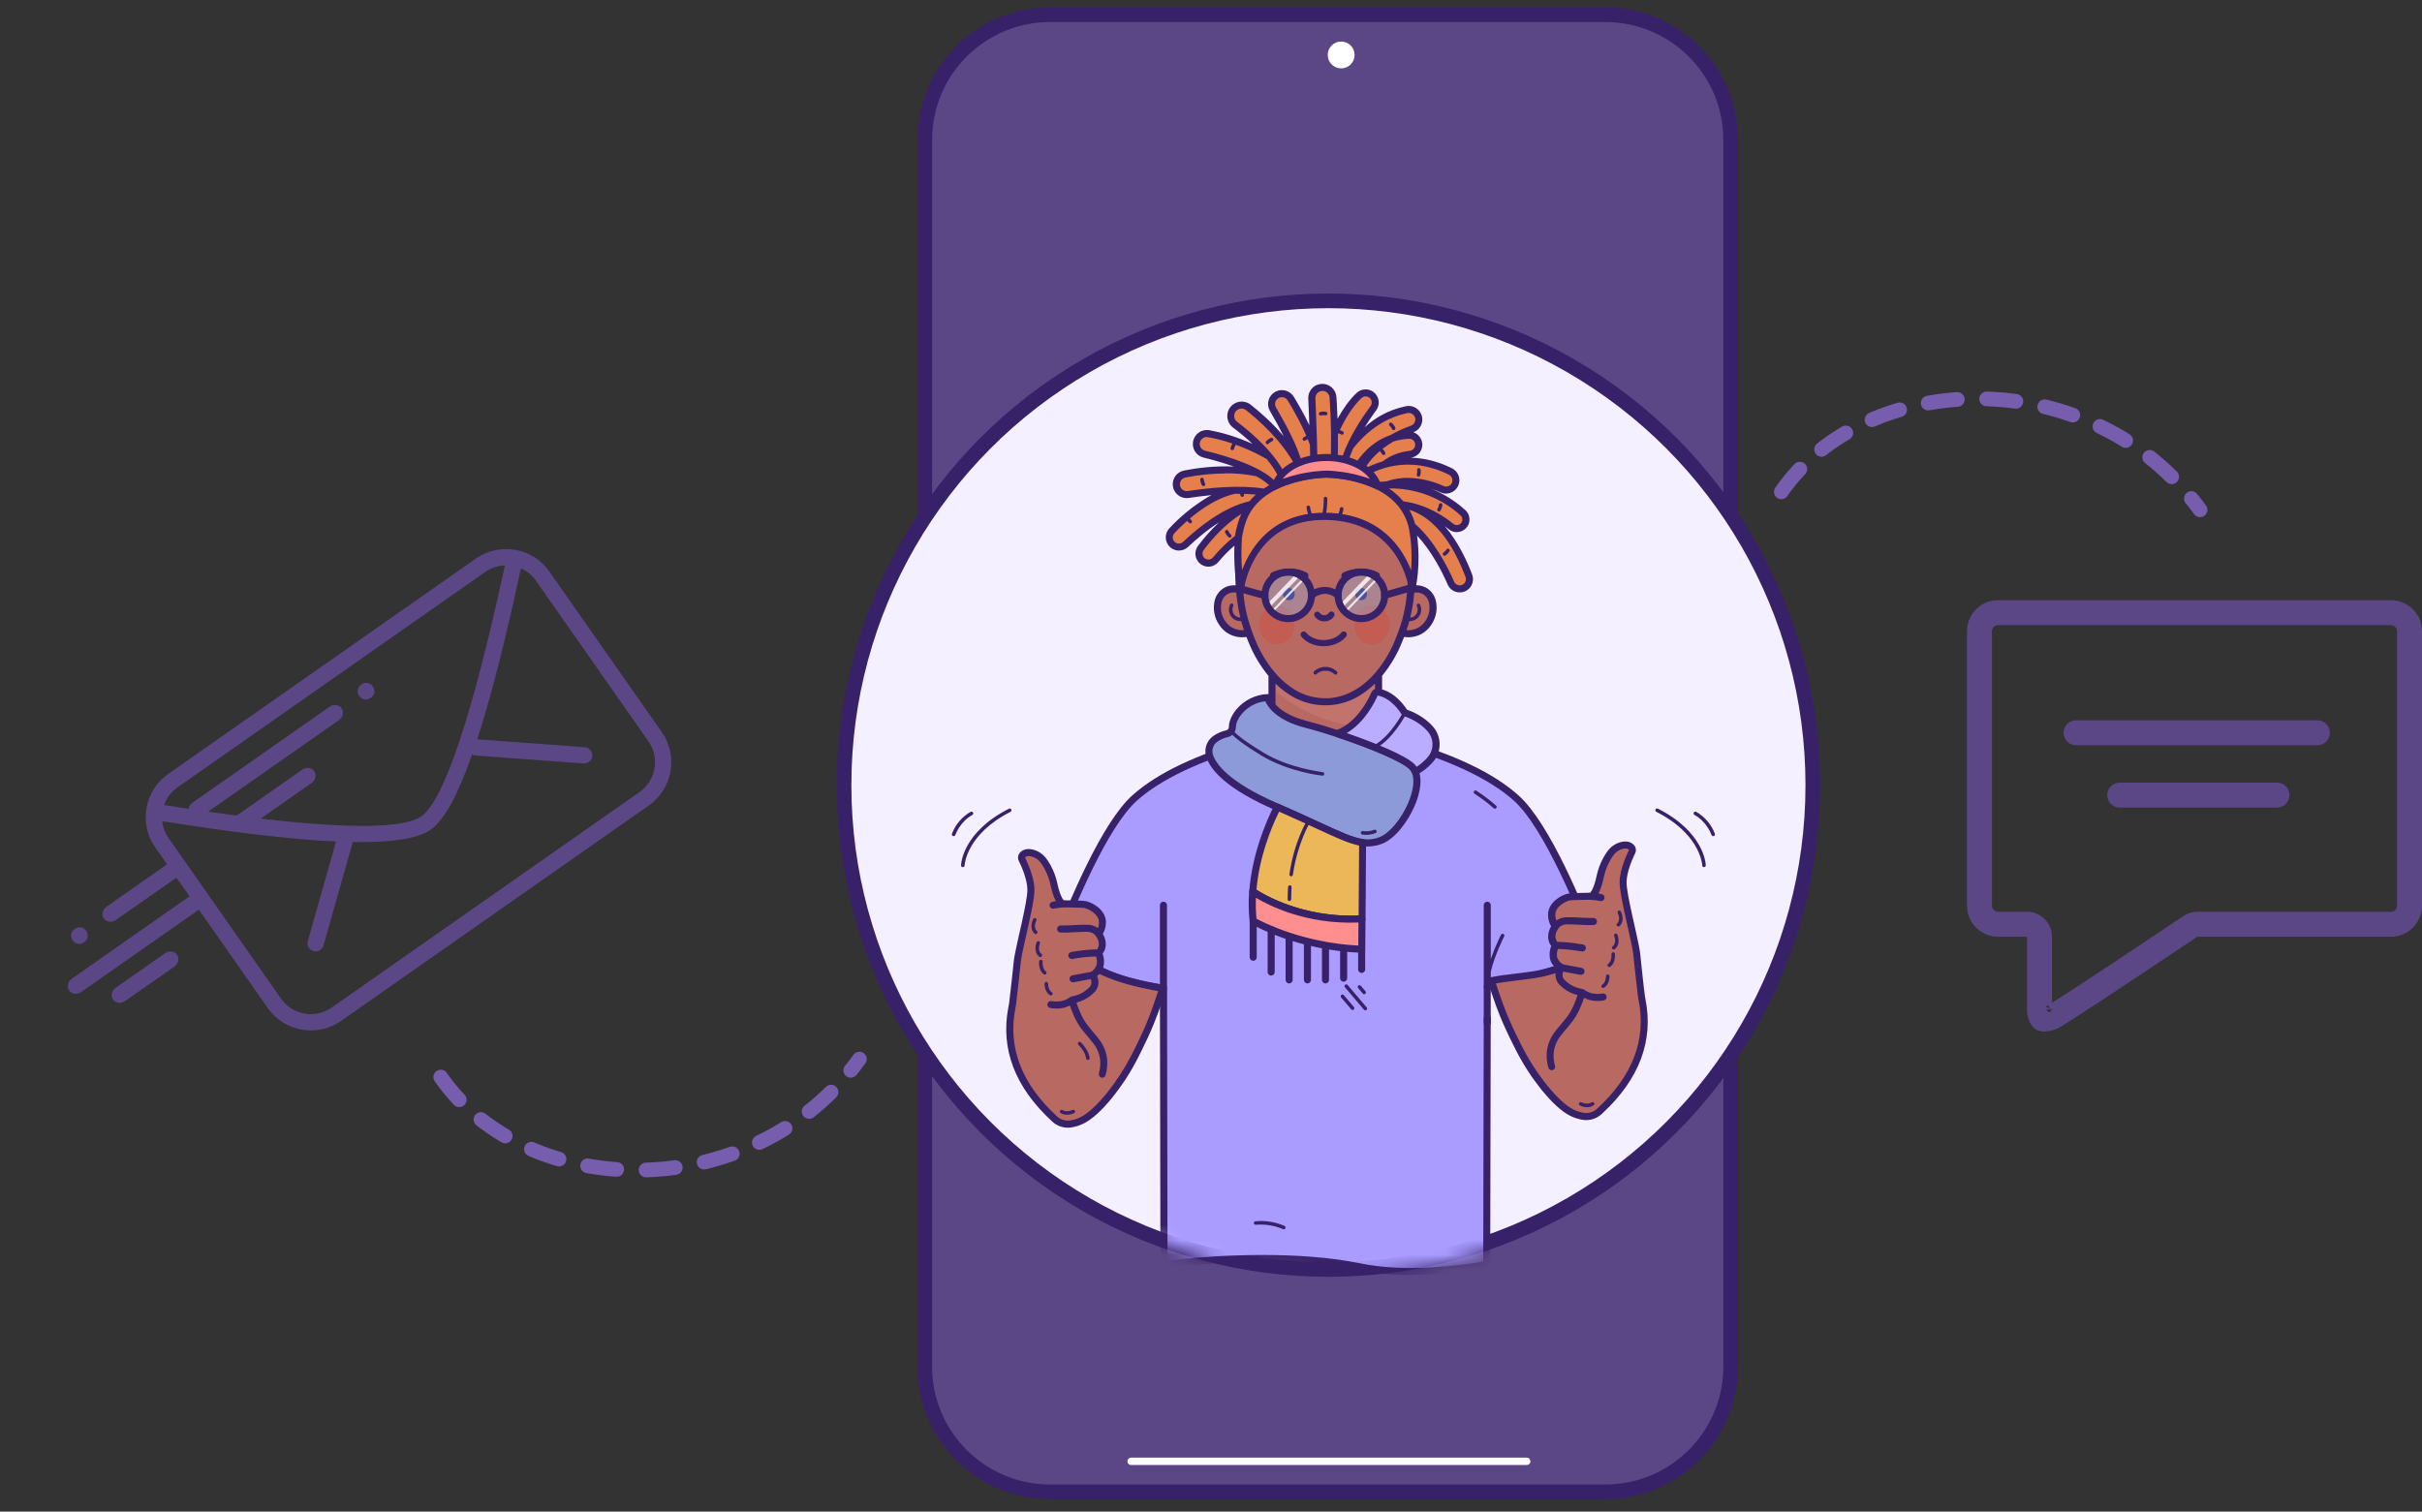 <svg width="165" height="103" viewBox="0 0 165 103" fill="none" xmlns="http://www.w3.org/2000/svg">
<rect x="0" y="0" width="165" height="103" fill="#333333" stroke="none"/>
<path d="M71.53 1C66.82 1.009 63.005 4.819 63 9.519V93.134C63.005 97.834 66.82 101.644 71.53 101.653H109.364C114.077 101.649 117.897 97.837 117.902 93.134V9.519C117.897 4.816 114.077 1.005 109.364 1H71.53Z" fill="#5B4786" stroke="#372168"/>
<circle cx="91.367" cy="3.745" r="0.915" fill="white"/>
<line x1="77.058" y1="99.573" x2="104.009" y2="99.573" stroke="white" stroke-width="0.5" stroke-linecap="round"/>
<circle cx="90.5" cy="53.5" r="33" fill="#F5F0FF" stroke="#372168"/>
<mask id="mask0" mask-type="alpha" maskUnits="userSpaceOnUse" x="59" y="21" width="64" height="66">
<rect x="60" y="22" width="61" height="64" rx="30" fill="white" stroke="#372168" stroke-width="2"/>
</mask>
<g mask="url(#mask0)">
<path fill-rule="evenodd" clip-rule="evenodd" d="M108.768 65.198C108.39 65.319 107.955 65.463 107.474 65.611L107.384 65.639L107.303 65.665L107.27 65.675C106.678 65.859 106.017 66.054 105.321 66.25C104.385 66.514 103.382 66.775 102.374 67.005C102.022 67.086 101.668 67.163 101.318 67.234V69.357L101.283 86.05C101.283 86.114 101.238 86.168 101.175 86.18C101 86.211 100.616 86.279 100.088 86.351C98.423 86.582 95.309 86.871 92.666 86.325C88.311 85.425 82.928 85.787 80.537 86.021C80.208 86.052 79.937 86.081 79.73 86.105C79.618 86.118 79.507 86.082 79.423 86.007C79.339 85.933 79.291 85.826 79.291 85.714L79.26 68.798V67.344C79.045 67.311 78.821 67.275 78.591 67.23L78.231 67.162C77.192 66.954 76.059 66.647 75.125 66.202C74.561 65.933 73.984 65.696 73.394 65.491C73.359 65.477 73.327 65.465 73.293 65.454C73.26 65.443 73.21 65.425 73.173 65.412C72.793 65.281 72.434 65.172 72.107 65.082C72.008 65.053 71.926 64.983 71.88 64.891C71.835 64.798 71.83 64.69 71.867 64.594C73.003 61.606 75.259 56.193 77.308 54.366C79.505 52.406 83.029 51.222 85.229 50.586L85.314 50.56C85.966 50.372 86.334 50.234 86.665 50.14C86.756 50.722 88.432 51.064 90.291 51.064C92.15 51.064 93.83 50.722 93.921 50.14C94.25 50.234 94.634 50.371 95.281 50.557L95.359 50.58C97.552 51.214 101.082 52.4 103.28 54.366C105.422 56.279 107.792 62.115 108.871 64.992C108.887 65.033 108.884 65.079 108.864 65.118C108.845 65.157 108.81 65.186 108.768 65.198Z" fill="#A99BFF"/>
<path fill-rule="evenodd" clip-rule="evenodd" d="M92.621 86.563C93.776 86.785 94.95 86.891 96.125 86.879C97.462 86.87 98.797 86.77 100.121 86.582C100.497 86.528 100.883 86.469 101.218 86.408C101.392 86.376 101.52 86.225 101.522 86.048L101.557 69.355V67.428C101.843 67.369 102.136 67.304 102.427 67.237C103.36 67.024 104.356 66.769 105.386 66.478C106.072 66.286 106.73 66.092 107.338 65.902H107.353L107.378 65.896L107.409 65.885L107.454 65.871L107.518 65.852L107.546 65.843C107.982 65.708 108.418 65.569 108.842 65.429C108.947 65.398 109.034 65.324 109.082 65.227C109.13 65.128 109.136 65.014 109.098 64.911C107.905 61.728 105.582 56.101 103.441 54.19C101.749 52.678 99.127 51.422 95.416 50.349L95.344 50.328C95.015 50.233 94.75 50.15 94.532 50.081C94.504 50.072 94.477 50.064 94.451 50.056L94.447 50.054C94.272 49.998 94.124 49.951 93.984 49.911C93.918 49.893 93.847 49.903 93.79 49.94C93.732 49.977 93.693 50.037 93.682 50.105C93.635 50.398 92.397 50.825 90.288 50.825C88.179 50.825 86.945 50.4 86.9 50.105C86.889 50.037 86.85 49.977 86.792 49.94C86.734 49.903 86.663 49.893 86.597 49.911C86.45 49.953 86.296 50.003 86.117 50.062L86.113 50.063C85.888 50.136 85.608 50.227 85.238 50.334L85.16 50.357C81.458 51.428 78.837 52.681 77.147 54.189C75.068 56.047 72.805 61.453 71.642 64.51C71.581 64.67 71.589 64.849 71.666 65.003C71.743 65.156 71.881 65.27 72.047 65.317C72.401 65.415 72.755 65.522 73.098 65.642L73.126 65.651L73.221 65.684L73.32 65.72C73.902 65.922 74.471 66.156 75.027 66.422C75.856 66.817 76.919 67.146 78.189 67.4L78.549 67.47C78.719 67.501 78.883 67.53 79.023 67.552V68.8C79.023 68.808 79.023 68.817 79.023 68.825L79.053 85.717C79.053 85.897 79.131 86.07 79.266 86.19C79.401 86.31 79.581 86.367 79.76 86.347C79.964 86.323 80.237 86.294 80.564 86.263C82.727 86.05 88.231 85.655 92.621 86.563ZM92.718 86.092C90.577 85.651 88.18 85.513 86.026 85.513C83.698 85.513 81.652 85.673 80.521 85.793C80.189 85.826 79.915 85.855 79.709 85.879C79.665 85.883 79.621 85.869 79.588 85.84C79.556 85.811 79.537 85.769 79.537 85.725L79.507 68.803V67.351C79.508 67.231 79.421 67.129 79.303 67.111C79.142 67.085 78.897 67.047 78.642 66.999L78.282 66.931C77.052 66.683 76.025 66.368 75.233 65.99C74.665 65.718 74.083 65.478 73.488 65.27C73.45 65.254 73.413 65.241 73.379 65.23L73.279 65.195L73.252 65.186C72.898 65.066 72.532 64.954 72.172 64.853C72.137 64.843 72.109 64.819 72.093 64.787C72.076 64.754 72.073 64.715 72.087 64.68C73.235 61.663 75.46 56.336 77.463 54.546C79.076 53.109 81.709 51.853 85.295 50.816L85.376 50.792C85.738 50.688 86.018 50.597 86.243 50.523L86.261 50.518L86.527 50.432C87.1 51.26 89.721 51.306 90.285 51.306C90.85 51.306 93.475 51.26 94.049 50.432L94.303 50.513C94.32 50.518 94.337 50.523 94.355 50.529C94.581 50.601 94.859 50.689 95.213 50.79L95.276 50.808H95.286C98.87 51.845 101.506 53.103 103.12 54.543C105.238 56.435 107.648 62.422 108.616 64.995C108.22 65.124 107.814 65.253 107.408 65.38L107.377 65.39C107.371 65.391 107.365 65.394 107.36 65.396C107.349 65.4 107.337 65.404 107.326 65.404L107.308 65.41L107.24 65.432L107.201 65.444C106.595 65.632 105.941 65.825 105.26 66.016C104.237 66.304 103.249 66.558 102.323 66.769C101.969 66.85 101.616 66.927 101.273 66.997C101.159 67.02 101.078 67.121 101.081 67.237V69.36L101.046 85.961C100.74 86.017 100.401 86.069 100.058 86.116C98.443 86.339 95.341 86.635 92.718 86.092Z" fill="#372168"/>
<path fill-rule="evenodd" clip-rule="evenodd" d="M95.49 43.133L95.468 43.191L95.468 43.191L95.468 43.191C95.434 43.283 95.397 43.384 95.371 43.45C95.359 43.482 95.346 43.513 95.334 43.544C95.321 43.574 95.309 43.604 95.297 43.636C94.964 44.477 94.499 45.26 93.918 45.954L93.915 45.957V50.142C93.821 50.75 92.235 51.233 90.29 51.233C88.344 51.233 86.759 50.753 86.664 50.142V45.978L86.657 45.97C86.071 45.273 85.601 44.486 85.265 43.639C85.262 43.632 85.259 43.625 85.256 43.617L85.25 43.604C85.23 43.555 85.21 43.507 85.191 43.453C85.151 43.35 85.11 43.243 85.07 43.138L85.069 43.134C85.032 43.142 84.993 43.15 84.953 43.156C84.385 43.249 83.684 43.099 83.26 42.449C82.659 41.537 82.932 40.537 83.561 40.239C83.611 40.215 83.662 40.195 83.714 40.178C83.949 40.106 84.201 40.109 84.434 40.187C84.434 40.197 84.434 40.207 84.434 40.218V40.284C84.448 40.417 84.46 40.492 84.46 40.492C84.461 40.526 84.464 40.56 84.469 40.593C84.484 40.727 84.499 40.857 84.517 40.986C84.58 41.461 84.679 41.93 84.812 42.39C84.862 42.551 84.912 42.709 84.965 42.87C84.983 42.904 84.999 42.938 85.013 42.973C84.977 42.869 84.942 42.764 84.909 42.658C84.88 42.571 84.853 42.484 84.826 42.395C84.681 41.894 84.576 41.382 84.514 40.865C84.503 40.777 84.492 40.687 84.482 40.596C84.482 40.576 84.48 40.555 84.477 40.535C84.475 40.522 84.474 40.508 84.473 40.495C84.473 40.495 84.458 40.394 84.442 40.22C84.441 40.21 84.441 40.2 84.442 40.19C84.362 39.316 84.24 36.776 85.266 35.11C86.511 33.092 88.553 32.503 90.281 32.531C92.008 32.503 94.051 33.092 95.296 35.11C96.32 36.77 96.198 39.314 96.119 40.184C96.406 40.088 96.718 40.108 96.99 40.239C97.626 40.537 97.895 41.537 97.3 42.449C96.844 43.144 96.075 43.268 95.49 43.133ZM90.984 47.761C91.579 47.662 92.147 47.436 92.649 47.096C93.02 46.852 93.36 46.566 93.665 46.244C93.699 46.206 93.733 46.167 93.767 46.127C93.731 46.167 93.695 46.206 93.657 46.245C93.353 46.567 93.012 46.853 92.642 47.097C92.142 47.436 91.576 47.661 90.984 47.761Z" fill="#B86961"/>
<path d="M108.962 75.728C108.673 75.996 108.28 76.123 107.889 76.073C107.599 76.029 107.318 75.939 107.056 75.806C106.429 75.481 105.767 74.793 105.214 74.111C104.538 73.271 103.953 72.362 103.469 71.399C102.463 69.421 102.177 68.566 101.677 67.074C101.65 66.995 101.623 66.914 101.595 66.831C102.058 66.725 102.686 66.65 103.32 66.574C104.066 66.484 104.82 66.394 105.326 66.251C105.587 66.178 105.841 66.104 106.091 66.031C106.193 66.001 106.294 65.972 106.395 65.943C105.399 65.427 105.97 64.423 105.97 64.423C105.393 63.845 105.963 63.13 105.963 63.13C105.787 62.899 105.696 62.615 105.705 62.325C105.705 61.627 106.524 61.185 106.911 61.125C107.084 61.096 107.935 61.084 108.281 61.079L108.292 61.079C108.393 61.08 108.488 61.036 108.552 60.959C108.793 60.663 108.935 60.094 109.006 59.758C109.092 59.343 109.239 58.943 109.443 58.572C109.521 58.429 109.608 58.292 109.703 58.161C109.895 57.893 110.174 57.702 110.493 57.621C110.72 57.567 110.973 57.571 111.142 57.758C111.216 57.837 111.232 57.954 111.184 58.051C111.019 58.387 110.593 59.318 110.575 60.091C110.56 60.638 110.852 61.933 111.115 63.097C111.313 63.975 111.494 64.778 111.514 65.132C111.514 65.132 111.747 67.365 111.828 67.935C111.834 67.979 111.846 68.042 111.862 68.12C112.05 69.052 112.702 72.295 108.962 75.728Z" fill="#B86961"/>
<path d="M74.843 63.64C74.843 63.64 75.413 64.356 74.836 64.935L74.842 64.933C75.129 65.598 74.849 66.07 74.849 66.07C75.477 66.379 76.132 66.628 76.806 66.814C77.832 67.105 79.22 67.344 79.22 67.344C79.192 67.428 79.165 67.509 79.138 67.588C78.638 69.08 78.352 69.935 77.346 71.913C76.86 72.876 76.275 73.785 75.599 74.626C75.046 75.306 74.383 75.995 73.757 76.319C73.495 76.452 73.214 76.543 72.924 76.587C72.533 76.636 72.14 76.51 71.851 76.241C68.106 72.806 68.761 69.55 68.948 68.622C68.964 68.545 68.976 68.484 68.983 68.44C69.064 67.87 69.297 65.637 69.297 65.637C69.318 65.283 69.499 64.48 69.697 63.602C69.959 62.438 70.251 61.144 70.237 60.596C70.218 59.822 69.793 58.891 69.627 58.556C69.579 58.459 69.596 58.342 69.669 58.262C69.838 58.075 70.091 58.071 70.318 58.125C70.637 58.207 70.917 58.399 71.108 58.666C71.203 58.797 71.29 58.934 71.368 59.076C71.572 59.448 71.719 59.848 71.805 60.264C71.876 60.6 72.019 61.169 72.259 61.464C72.323 61.541 72.419 61.585 72.519 61.584C72.858 61.589 73.725 61.602 73.901 61.631C74.28 61.696 75.101 62.137 75.101 62.837C75.109 63.126 75.018 63.409 74.843 63.64Z" fill="#B86961"/>
<g style="mix-blend-mode:multiply" opacity="0.15">
<path fill-rule="evenodd" clip-rule="evenodd" d="M93.677 46.218V49.553C90.43 49.609 88.021 48.045 86.89 47.123V46.23L86.903 46.245C87.207 46.567 87.548 46.852 87.918 47.096C88.581 47.545 89.359 47.795 90.16 47.816H90.394C91.195 47.795 91.974 47.545 92.637 47.096C93.008 46.851 93.349 46.566 93.654 46.243L93.677 46.218Z" fill="#FAB2A6"/>
</g>
<path fill-rule="evenodd" clip-rule="evenodd" d="M90.369 32.288L90.289 32.289C88.971 32.267 86.541 32.59 85.065 34.982C84.14 36.482 84.107 38.618 84.175 39.792L84.181 39.885C83.936 39.865 83.688 39.91 83.463 40.019C83.111 40.198 82.853 40.52 82.756 40.902C82.611 41.48 82.723 42.093 83.063 42.582C83.407 43.115 84.002 43.433 84.636 43.422C84.73 43.422 84.825 43.416 84.918 43.404L84.968 43.535L85.085 43.827C85.413 44.628 85.859 45.376 86.408 46.046L86.416 46.055L86.416 50.142C86.416 50.174 86.423 50.206 86.436 50.236C86.597 50.842 87.847 51.473 90.287 51.473L90.359 51.473C92.745 51.46 93.971 50.834 94.135 50.24C94.149 50.209 94.156 50.176 94.156 50.142L94.156 46.051C94.731 45.351 95.193 44.566 95.526 43.724C95.539 43.689 95.552 43.657 95.565 43.626C95.577 43.596 95.589 43.567 95.601 43.536L95.65 43.404C95.739 43.416 95.829 43.421 95.919 43.421L95.961 43.422C96.583 43.421 97.164 43.105 97.502 42.581L97.53 42.539C97.848 42.056 97.949 41.462 97.808 40.901C97.71 40.519 97.454 40.197 97.103 40.018C97.029 39.983 96.952 39.954 96.873 39.931C96.714 39.888 96.55 39.873 96.387 39.885C96.462 38.734 96.452 36.523 95.504 34.982C94.057 32.638 91.696 32.283 90.369 32.288ZM93.483 51.749C93.516 51.807 93.495 51.882 93.437 51.915C92.902 52.195 92.308 52.344 91.704 52.349L91.634 52.349C91.386 52.352 91.137 52.328 90.894 52.278C90.829 52.263 90.789 52.198 90.804 52.134C90.819 52.074 90.875 52.035 90.935 52.042L91.022 52.057C91.302 52.104 92.334 52.231 93.317 51.703C93.375 51.67 93.449 51.691 93.483 51.749ZM101.922 54.893C101.501 54.522 101.053 54.183 100.581 53.879C100.526 53.843 100.451 53.859 100.415 53.915C100.379 53.97 100.395 54.045 100.451 54.081C100.912 54.378 101.351 54.709 101.762 55.072C101.784 55.092 101.813 55.103 101.843 55.103C101.893 55.103 101.937 55.072 101.955 55.026C101.972 54.979 101.959 54.926 101.922 54.893ZM116.207 58.961C116.203 58.83 116.079 56.687 112.938 55.095C112.88 55.071 112.813 55.096 112.785 55.152C112.756 55.208 112.776 55.276 112.83 55.309C115.65 56.738 115.938 58.653 115.965 58.935L115.968 58.984C115.975 59.044 116.026 59.09 116.087 59.09V59.084C116.153 59.084 116.207 59.031 116.207 58.964L116.207 58.961ZM111.315 57.583C111.455 57.736 111.487 57.959 111.396 58.146L111.346 58.25C111.159 58.644 110.827 59.434 110.811 60.086C110.801 60.506 110.987 61.423 111.194 62.359L111.481 63.639C111.616 64.247 111.721 64.756 111.747 65.052L111.753 65.121C111.773 65.322 111.986 67.357 112.062 67.89L112.073 67.95C112.075 67.96 112.077 67.972 112.079 67.984C112.084 68.006 112.088 68.03 112.093 68.057C112.666 70.895 111.691 73.512 109.195 75.835L109.119 75.906C108.831 76.172 108.454 76.321 108.062 76.324C107.994 76.324 107.925 76.32 107.858 76.311C107.539 76.263 107.23 76.164 106.943 76.016C106.383 75.728 105.737 75.136 105.023 74.263C104.366 73.447 103.793 72.566 103.313 71.635L103.248 71.508C102.285 69.614 101.981 68.758 101.517 67.374C101.473 67.436 101.402 67.476 101.321 67.476C101.188 67.476 101.081 67.368 101.081 67.236V61.68C101.081 61.548 101.188 61.44 101.321 61.44C101.453 61.44 101.561 61.548 101.561 61.68L101.561 65.351L101.592 65.261C101.885 64.424 102.236 63.74 102.26 63.693C102.28 63.655 102.319 63.63 102.362 63.628C102.404 63.626 102.445 63.647 102.468 63.683C102.489 63.715 102.493 63.754 102.48 63.789L102.47 63.81C102.418 63.913 101.827 65.087 101.561 66.211L101.561 66.592L101.604 66.582C102.065 66.483 102.65 66.412 103.269 66.337L103.28 66.336L103.672 66.289C104.271 66.215 104.852 66.133 105.255 66.02C105.338 65.996 105.421 65.972 105.503 65.949L105.503 65.948L105.503 65.948C105.626 65.913 105.748 65.878 105.868 65.845C105.749 65.717 105.662 65.563 105.612 65.396C105.532 65.085 105.557 64.755 105.683 64.46C105.323 63.989 105.478 63.449 105.669 63.124C105.53 62.879 105.459 62.602 105.461 62.321C105.461 61.481 106.392 60.959 106.868 60.881L106.898 60.876C107.055 60.856 107.454 60.842 108.167 60.832C108.181 60.83 108.196 60.828 108.211 60.828C108.242 60.828 108.274 60.828 108.305 60.829C108.326 60.826 108.346 60.816 108.361 60.799C108.507 60.616 108.649 60.235 108.756 59.749L108.768 59.696C108.858 59.258 109.014 58.835 109.23 58.442C109.313 58.291 109.406 58.146 109.507 58.007C109.731 57.693 110.059 57.469 110.433 57.374C110.904 57.263 111.173 57.426 111.315 57.583ZM70.368 57.889C70.742 57.983 71.07 58.207 71.295 58.52C71.396 58.66 71.488 58.805 71.572 58.956C71.774 59.324 71.924 59.718 72.017 60.128L72.035 60.21C72.143 60.722 72.29 61.123 72.44 61.312C72.456 61.33 72.478 61.341 72.502 61.344L73.008 61.353C73.534 61.363 73.828 61.377 73.936 61.395C74.416 61.474 75.341 61.995 75.341 62.835C75.343 63.116 75.271 63.393 75.132 63.638C75.325 63.964 75.476 64.507 75.114 64.98C75.241 65.33 75.237 65.632 75.164 65.881C75.159 65.904 75.153 65.927 75.147 65.95C75.703 66.205 76.278 66.416 76.867 66.583C77.621 66.798 78.587 66.985 79.022 67.066L79.022 61.68C79.022 61.548 79.129 61.44 79.262 61.44C79.394 61.44 79.502 61.548 79.502 61.68V67.346C79.502 67.427 79.462 67.499 79.4 67.543L79.166 68.238C78.778 69.386 78.456 70.232 77.645 71.842L77.554 72.021C77.061 73.001 76.466 73.926 75.779 74.781C75.071 75.655 74.425 76.245 73.859 76.537C73.574 76.683 73.267 76.781 72.95 76.828C72.883 76.837 72.815 76.841 72.746 76.841C72.352 76.838 71.972 76.688 71.683 76.419C69.157 74.102 68.151 71.491 68.691 68.656L68.725 68.487C68.73 68.463 68.734 68.44 68.737 68.421L68.762 68.234C68.853 67.517 69.038 65.744 69.052 65.615L69.052 65.608C69.067 65.355 69.159 64.891 69.284 64.321L69.608 62.873C69.815 61.937 70.001 61.02 69.991 60.601C69.974 59.881 69.576 59.004 69.406 58.658C69.315 58.472 69.347 58.249 69.487 58.097C69.63 57.939 69.898 57.776 70.368 57.889ZM87.576 83.667C87.588 83.612 87.559 83.556 87.508 83.532C86.885 83.262 86.203 83.153 85.525 83.217C85.46 83.225 85.415 83.285 85.422 83.35C85.426 83.382 85.443 83.411 85.468 83.43C85.493 83.45 85.525 83.459 85.557 83.454L85.627 83.449C86.235 83.408 86.844 83.511 87.405 83.751C87.42 83.758 87.437 83.762 87.454 83.762H87.459C87.515 83.761 87.564 83.722 87.576 83.667ZM90.677 88.249C90.867 88.249 91.021 88.403 91.021 88.594C91.021 88.784 90.867 88.938 90.677 88.938C90.486 88.938 90.332 88.784 90.332 88.594C90.332 88.403 90.486 88.249 90.677 88.249ZM69.834 58.439C69.832 58.433 69.833 58.426 69.837 58.421C69.9 58.357 69.988 58.325 70.077 58.332L70.116 58.333C70.167 58.336 70.217 58.344 70.266 58.357C70.529 58.424 70.761 58.583 70.917 58.806C71.005 58.929 71.085 59.057 71.157 59.19C71.35 59.541 71.489 59.919 71.569 60.311L71.583 60.375C71.655 60.7 71.768 61.098 71.931 61.399C71.847 61.413 71.763 61.429 71.68 61.449C71.563 61.48 71.488 61.593 71.504 61.712C71.521 61.832 71.623 61.921 71.743 61.92C71.766 61.92 71.789 61.917 71.811 61.912L71.898 61.894C72.13 61.848 72.365 61.826 72.601 61.827L72.743 61.829C73.521 61.842 73.768 61.857 73.845 61.868L73.877 61.873C74.165 61.93 74.866 62.293 74.866 62.838C74.87 62.976 74.847 63.113 74.799 63.24C74.668 63.145 74.481 63.054 74.22 63.017C73.864 63.002 73.507 63.008 73.151 63.036C72.824 63.052 72.378 63.072 72.294 63.06L72.276 63.058C72.15 63.048 72.037 63.137 72.017 63.264C71.997 63.396 72.088 63.52 72.221 63.541C72.538 63.554 72.856 63.547 73.172 63.521C73.54 63.504 74.044 63.482 74.152 63.497C74.477 63.543 74.6 63.701 74.626 63.743L74.641 63.768C74.651 63.784 74.663 63.798 74.676 63.811C74.747 63.907 75.014 64.325 74.736 64.692C74.518 64.69 73.996 64.703 73.166 64.837L72.988 64.867C72.901 64.879 72.828 64.937 72.797 65.019C72.766 65.101 72.782 65.193 72.838 65.26C72.895 65.326 72.984 65.357 73.069 65.34C73.598 65.241 74.135 65.185 74.672 65.171C74.727 65.346 74.737 65.499 74.727 65.623C74.687 65.947 74.467 66.132 74.358 66.205L74.335 66.22L73.081 66.454C72.949 66.466 72.851 66.584 72.863 66.716C72.875 66.849 72.992 66.946 73.124 66.934C73.139 66.933 73.154 66.931 73.169 66.926L74.301 66.715C74.343 66.796 74.361 66.887 74.353 66.979C74.341 67.115 74.273 67.239 74.166 67.322C73.864 67.614 73.482 67.809 73.069 67.884L72.995 67.901C72.985 67.903 72.974 67.905 72.964 67.908C72.917 67.921 72.875 67.948 72.844 67.985C72.739 68.065 72.312 68.333 71.634 68.213C71.503 68.189 71.379 68.276 71.355 68.407C71.332 68.538 71.419 68.662 71.55 68.686C71.688 68.71 71.828 68.723 71.968 68.723L72.024 68.723C72.326 68.722 72.622 68.649 72.889 68.513C73.015 68.901 73.273 69.576 73.673 70.102C73.803 70.272 73.93 70.427 74.045 70.563L74.198 70.741C74.308 70.872 74.408 70.998 74.508 71.128C74.764 71.462 74.919 71.862 74.955 72.281C74.973 72.559 74.944 72.838 74.87 73.107C74.821 73.23 74.882 73.369 75.005 73.418C75.033 73.428 75.063 73.434 75.093 73.434C75.191 73.432 75.277 73.37 75.311 73.278C75.413 72.943 75.454 72.592 75.431 72.243C75.388 71.733 75.201 71.246 74.891 70.838C74.766 70.669 74.634 70.513 74.494 70.348L74.351 70.179C74.255 70.064 74.156 69.943 74.053 69.808C73.71 69.351 73.476 68.745 73.357 68.385L73.333 68.312C73.772 68.205 74.174 67.982 74.497 67.668C74.83 67.384 74.929 66.91 74.737 66.517C74.791 66.472 74.846 66.421 74.897 66.363C75.49 66.644 76.106 66.873 76.739 67.047L76.864 67.082C77.472 67.251 78.171 67.395 78.641 67.486L78.9 67.534C78.403 69.02 78.121 69.854 77.128 71.807L77.062 71.936C76.597 72.836 76.043 73.688 75.407 74.477C74.751 75.287 74.14 75.852 73.638 76.111C73.402 76.23 73.149 76.311 72.888 76.351C72.567 76.391 72.245 76.287 72.008 76.066C69.59 73.847 68.638 71.357 69.18 68.665L69.18 68.661L69.18 68.661C69.193 68.601 69.203 68.55 69.21 68.51L69.216 68.472C69.291 67.903 69.522 65.75 69.531 65.648L69.533 65.625C69.553 65.35 69.67 64.797 69.812 64.163L69.985 63.394C70.241 62.256 70.486 61.127 70.472 60.589C70.454 59.828 70.074 58.939 69.875 58.522L69.834 58.439ZM73.177 75.844C73.236 75.813 73.257 75.74 73.226 75.682C73.194 75.623 73.122 75.602 73.063 75.633C73.063 75.633 73.061 75.634 73.058 75.635C73.011 75.657 72.665 75.815 72.368 75.633C72.313 75.61 72.249 75.632 72.219 75.683C72.189 75.735 72.201 75.801 72.248 75.838C72.382 75.919 72.535 75.96 72.691 75.958C72.86 75.957 73.026 75.918 73.177 75.844ZM110.558 57.837C110.295 57.906 110.064 58.065 109.906 58.286C109.819 58.41 109.739 58.538 109.666 58.672C109.487 58.999 109.354 59.35 109.272 59.714L109.255 59.792C109.183 60.129 109.066 60.562 108.891 60.884C108.972 60.897 109.053 60.912 109.134 60.93C109.25 60.962 109.325 61.075 109.309 61.194C109.293 61.307 109.201 61.393 109.089 61.401L109.066 61.402C109.045 61.402 109.023 61.399 109.003 61.393C108.771 61.343 108.536 61.315 108.299 61.309L108.218 61.308L107.786 61.316C107.187 61.329 107.013 61.343 106.964 61.35C106.686 61.397 105.958 61.764 105.958 62.319C105.954 62.456 105.977 62.593 106.025 62.72C106.154 62.629 106.338 62.542 106.59 62.506C106.947 62.492 107.303 62.498 107.659 62.526L108.031 62.543C108.235 62.551 108.421 62.557 108.496 62.552L108.517 62.55C108.649 62.53 108.773 62.621 108.793 62.754C108.814 62.886 108.722 63.01 108.59 63.03C108.272 63.045 107.954 63.039 107.637 63.012L107.158 62.992C106.926 62.983 106.723 62.979 106.659 62.987C106.376 63.029 106.241 63.158 106.196 63.215C106.191 63.228 106.184 63.241 106.176 63.254L106.137 63.307C106.05 63.434 105.82 63.83 106.092 64.18L106.146 64.18C106.416 64.181 106.973 64.206 107.822 64.353C107.954 64.364 108.053 64.481 108.041 64.613C108.03 64.746 107.914 64.844 107.781 64.833V64.828H107.739L107.621 64.808C106.864 64.683 106.366 64.662 106.136 64.66C106.084 64.8 106.023 65.034 106.09 65.255C106.162 65.463 106.317 65.63 106.518 65.718L106.527 65.722L107.728 65.947C107.861 65.959 107.958 66.076 107.946 66.209C107.934 66.341 107.816 66.439 107.684 66.427V66.418H107.639L106.496 66.205C106.455 66.286 106.438 66.377 106.446 66.468C106.458 66.603 106.525 66.727 106.632 66.811C106.934 67.103 107.316 67.298 107.729 67.373L107.828 67.395C107.84 67.398 107.852 67.403 107.864 67.407C107.89 67.415 107.915 67.428 107.938 67.446L107.956 67.46C108.048 67.531 108.48 67.819 109.176 67.697C109.306 67.674 109.43 67.762 109.452 67.892C109.475 68.022 109.388 68.146 109.258 68.169C109.144 68.189 109.028 68.201 108.912 68.204L108.842 68.204C108.517 68.212 108.198 68.138 107.913 67.99L107.887 68.069C107.754 68.465 107.504 69.094 107.126 69.59C106.999 69.757 106.88 69.9 106.765 70.036L106.565 70.274C106.465 70.392 106.377 70.499 106.289 70.617C106.034 70.951 105.88 71.351 105.843 71.77C105.826 72.048 105.855 72.327 105.929 72.596C105.958 72.669 105.949 72.753 105.904 72.818C105.863 72.878 105.797 72.916 105.726 72.922L105.711 72.923L105.697 72.922C105.606 72.915 105.526 72.856 105.492 72.77C105.39 72.434 105.35 72.084 105.372 71.734C105.413 71.244 105.588 70.775 105.876 70.377L105.911 70.33C105.991 70.218 106.079 70.111 106.171 70.003L106.404 69.728C106.515 69.597 106.63 69.458 106.75 69.3C107.123 68.81 107.365 68.15 107.47 67.803C107.032 67.697 106.629 67.475 106.306 67.16C106.109 66.991 105.988 66.75 105.97 66.492C105.965 66.431 105.967 66.371 105.974 66.312C105.786 66.366 105.595 66.42 105.401 66.475C104.888 66.619 104.136 66.711 103.402 66.8L103.402 66.8L103.354 66.806L102.844 66.872C102.508 66.916 102.187 66.96 101.91 67.011L102.064 67.472C102.476 68.694 102.796 69.545 103.683 71.291C104.161 72.239 104.738 73.133 105.404 73.96C106.06 74.771 106.671 75.335 107.169 75.592C107.406 75.712 107.661 75.793 107.924 75.832C108.232 75.872 108.541 75.777 108.774 75.573L108.801 75.548C111.221 73.329 112.172 70.838 111.63 68.148L111.6 67.992C111.6 67.988 111.599 67.984 111.598 67.98L111.597 67.973C111.596 67.966 111.595 67.96 111.594 67.953L111.573 67.798C111.481 67.07 111.288 65.226 111.279 65.14C111.264 64.876 111.152 64.336 111.013 63.712L110.751 62.543C110.524 61.523 110.326 60.557 110.339 60.071C110.358 59.258 110.789 58.302 110.973 57.929C110.978 57.92 110.978 57.91 110.973 57.902C110.892 57.813 110.751 57.792 110.558 57.837ZM108.615 75.243C108.623 75.212 108.618 75.179 108.601 75.152C108.566 75.096 108.493 75.078 108.436 75.112C108.175 75.275 107.869 75.168 107.772 75.126L107.727 75.106C107.702 75.096 107.675 75.095 107.65 75.103C107.619 75.112 107.593 75.133 107.578 75.161C107.547 75.22 107.569 75.292 107.627 75.323C107.78 75.401 107.948 75.442 108.118 75.444C108.275 75.444 108.428 75.4 108.561 75.317C108.588 75.301 108.608 75.274 108.615 75.243ZM73.632 71.021L73.671 71.06C73.796 71.188 74.175 71.61 74.232 72.09C74.236 72.122 74.227 72.154 74.207 72.18C74.188 72.205 74.159 72.221 74.127 72.225H74.113C74.052 72.225 74.001 72.18 73.993 72.119C73.938 71.649 73.491 71.219 73.469 71.197L73.468 71.196C73.419 71.151 73.417 71.075 73.462 71.026C73.508 70.978 73.584 70.975 73.632 71.021ZM101.561 69.359C101.561 69.226 101.453 69.119 101.321 69.119C101.188 69.119 101.081 69.226 101.081 69.359V69.695C101.081 69.827 101.188 69.935 101.321 69.935C101.453 69.935 101.561 69.827 101.561 69.695V69.359ZM91.811 67.121L93.108 68.646C93.129 68.67 93.139 68.702 93.136 68.734C93.133 68.765 93.118 68.795 93.094 68.815C93.072 68.833 93.044 68.843 93.016 68.843C92.981 68.843 92.947 68.827 92.924 68.801L91.628 67.275C91.596 67.243 91.585 67.196 91.599 67.153C91.613 67.11 91.65 67.079 91.695 67.072C91.74 67.065 91.784 67.084 91.811 67.121ZM92.239 68.622L91.546 67.807C91.503 67.757 91.428 67.751 91.377 67.793C91.353 67.813 91.338 67.842 91.335 67.874C91.332 67.906 91.343 67.937 91.363 67.962L92.055 68.777C92.079 68.804 92.112 68.819 92.148 68.819C92.176 68.819 92.204 68.809 92.225 68.79C92.275 68.747 92.281 68.672 92.239 68.622ZM71.281 66.909C71.343 66.909 71.393 66.956 71.4 67.015L71.403 67.07C71.409 67.18 71.447 67.483 71.653 67.605C71.71 67.639 71.729 67.713 71.695 67.77C71.674 67.807 71.635 67.831 71.592 67.831C71.57 67.831 71.549 67.825 71.531 67.814C71.161 67.596 71.161 67.058 71.161 67.03V67.029C71.161 66.968 71.207 66.917 71.267 66.91L71.281 66.909ZM92.706 67.171C92.685 67.147 92.656 67.132 92.624 67.129C92.592 67.127 92.561 67.137 92.537 67.158C92.487 67.201 92.481 67.275 92.524 67.326L92.843 67.703C92.866 67.73 92.9 67.745 92.935 67.745C92.963 67.744 92.991 67.734 93.012 67.716C93.036 67.695 93.052 67.666 93.054 67.634C93.057 67.602 93.047 67.571 93.026 67.546L92.706 67.171ZM109.528 66.397C109.595 66.397 109.648 66.451 109.648 66.517L109.648 66.545C109.643 66.662 109.605 67.108 109.278 67.302C109.259 67.312 109.238 67.317 109.218 67.316C109.175 67.317 109.135 67.294 109.113 67.257C109.097 67.23 109.093 67.197 109.101 67.166C109.109 67.135 109.129 67.109 109.156 67.093C109.356 66.975 109.398 66.679 109.406 66.564L109.408 66.517C109.408 66.451 109.462 66.397 109.528 66.397ZM71.03 65.52C71.029 65.459 70.983 65.408 70.921 65.402C70.855 65.395 70.796 65.444 70.789 65.51C70.787 65.534 70.731 66.114 71.108 66.385C71.129 66.399 71.153 66.407 71.178 66.406C71.217 66.407 71.253 66.388 71.276 66.357C71.295 66.331 71.303 66.299 71.297 66.267C71.292 66.236 71.275 66.208 71.249 66.189C71.035 66.035 71.024 65.701 71.027 65.579L71.03 65.52ZM109.977 64.913C110.001 64.933 110.017 64.962 110.02 64.994L110.023 65.063C110.026 65.228 110.005 65.647 109.701 65.869C109.681 65.883 109.657 65.891 109.632 65.891C109.593 65.891 109.557 65.873 109.534 65.841C109.496 65.788 109.508 65.713 109.561 65.674C109.775 65.52 109.787 65.184 109.784 65.063L109.782 65.019C109.778 64.987 109.788 64.956 109.808 64.931C109.828 64.906 109.857 64.89 109.888 64.887C109.92 64.884 109.952 64.893 109.977 64.913ZM70.848 64.282C70.859 64.246 70.853 64.207 70.83 64.176C70.804 64.14 70.76 64.122 70.717 64.128C70.673 64.134 70.636 64.163 70.621 64.204L70.619 64.209C70.593 64.271 70.378 64.85 70.8 65.187C70.822 65.204 70.848 65.213 70.875 65.213C70.912 65.213 70.946 65.197 70.969 65.168C70.989 65.143 70.998 65.111 70.995 65.079C70.991 65.047 70.975 65.019 70.95 64.999C70.687 64.79 70.799 64.416 70.833 64.32L70.848 64.282ZM110.189 63.689L110.199 63.717C110.245 63.844 110.4 64.361 110.008 64.671C109.987 64.688 109.961 64.697 109.934 64.697C109.883 64.697 109.838 64.665 109.821 64.617C109.805 64.569 109.82 64.516 109.86 64.484C110.156 64.244 109.98 63.801 109.968 63.782C109.955 63.752 109.955 63.719 109.967 63.69C109.98 63.66 110.003 63.637 110.032 63.624C110.093 63.6 110.163 63.629 110.189 63.689ZM70.606 62.72C70.628 62.664 70.605 62.599 70.551 62.57C70.492 62.539 70.419 62.561 70.388 62.62C70.375 62.644 70.07 63.225 70.475 63.615C70.497 63.636 70.527 63.648 70.558 63.648C70.59 63.647 70.62 63.634 70.641 63.611C70.664 63.589 70.677 63.558 70.677 63.526C70.677 63.494 70.664 63.463 70.641 63.441C70.412 63.221 70.532 62.885 70.582 62.771L70.606 62.72ZM110.318 62.041C110.356 62.042 110.391 62.061 110.413 62.092L110.42 62.104L110.42 62.104C110.437 62.135 110.736 62.706 110.335 63.099C110.312 63.12 110.282 63.133 110.251 63.132C110.202 63.132 110.158 63.102 110.14 63.057C110.122 63.012 110.133 62.96 110.168 62.926C110.443 62.662 110.211 62.221 110.209 62.218C110.189 62.18 110.19 62.134 110.212 62.098C110.235 62.061 110.275 62.04 110.318 62.041ZM68.895 55.157C68.923 55.213 68.903 55.281 68.85 55.313C65.829 56.844 65.715 58.933 65.712 58.975L65.712 58.975C65.709 59.035 65.664 59.082 65.606 59.088L65.592 59.089C65.531 59.089 65.48 59.043 65.473 58.983L65.472 58.969C65.472 58.878 65.568 56.708 68.742 55.1C68.799 55.076 68.866 55.1 68.895 55.157ZM116.829 56.816C116.592 56.184 116.141 55.654 115.556 55.318C115.518 55.297 115.472 55.297 115.434 55.319C115.397 55.341 115.374 55.381 115.374 55.425C115.374 55.468 115.398 55.508 115.436 55.529C116.216 55.951 116.544 56.746 116.59 56.874L116.596 56.892C116.613 56.943 116.662 56.976 116.716 56.973C116.729 56.974 116.742 56.971 116.754 56.967C116.816 56.946 116.85 56.878 116.829 56.816ZM66.246 55.319C66.283 55.341 66.306 55.381 66.305 55.425C66.305 55.468 66.282 55.508 66.244 55.529C65.464 55.951 65.139 56.746 65.09 56.874L65.084 56.892C65.066 56.943 65.017 56.976 64.963 56.973C64.95 56.974 64.937 56.971 64.925 56.967C64.863 56.946 64.83 56.878 64.851 56.816C65.088 56.184 65.538 55.654 66.124 55.318C66.162 55.297 66.208 55.297 66.246 55.319ZM92.779 47.299C92.079 47.772 91.258 48.035 90.414 48.057H90.16L90.154 48.056H90.151C89.307 48.033 88.487 47.77 87.787 47.298C87.466 47.087 87.166 46.846 86.892 46.578L86.896 50.094C86.897 50.097 86.897 50.099 86.896 50.102C86.896 50.103 86.896 50.104 86.896 50.105C86.953 50.472 88.244 50.982 90.221 50.993L90.284 50.993C92.297 50.993 93.616 50.476 93.673 50.105L93.673 46.578C93.399 46.846 93.1 47.087 92.779 47.299ZM90.178 32.766L90.283 32.77C91.489 32.751 93.732 33.045 95.084 35.235C96.044 36.793 95.951 39.214 95.882 40.067L95.873 40.168V40.182L96.02 40.195L95.88 40.195L95.88 40.197L95.873 40.196C95.867 40.264 95.861 40.32 95.855 40.363L95.843 40.461V40.477C95.842 40.489 95.841 40.501 95.839 40.512C95.836 40.531 95.834 40.55 95.834 40.57C95.776 41.163 95.664 41.751 95.5 42.324C95.424 42.574 95.373 42.735 95.289 42.969L95.232 43.124L95.223 43.149L95.21 43.18L95.195 43.22L95.118 43.424C95.103 43.464 95.087 43.503 95.069 43.545C94.747 44.363 94.296 45.124 93.732 45.799C93.642 45.904 93.561 45.995 93.48 46.078L93.417 46.144C93.142 46.426 92.838 46.678 92.508 46.894C91.59 47.493 90.769 47.571 90.43 47.576L90.163 47.576C89.503 47.556 88.859 47.373 88.29 47.044L88.23 47.008C88.169 46.972 88.11 46.934 88.052 46.894L87.971 46.84C87.647 46.619 87.349 46.364 87.08 46.08C87.007 46.002 86.927 45.914 86.84 45.813C86.27 45.133 85.814 44.365 85.488 43.54C85.464 43.482 85.44 43.424 85.418 43.362C85.374 43.26 85.335 43.156 85.297 43.054L85.31 43.087C85.308 43.074 85.304 43.062 85.3 43.05L85.283 43.002C85.258 42.931 85.233 42.859 85.209 42.785C85.157 42.633 85.108 42.477 85.06 42.319C84.93 41.874 84.832 41.419 84.769 40.959C84.77 40.955 84.77 40.952 84.769 40.949L84.76 40.873C84.753 40.822 84.747 40.77 84.74 40.718L84.721 40.556C84.717 40.532 84.714 40.507 84.714 40.481C84.715 40.471 84.715 40.461 84.714 40.451C84.713 40.448 84.707 40.407 84.699 40.338L84.683 40.183C84.683 40.17 84.682 40.157 84.68 40.145L84.671 40.036C84.602 39.158 84.522 36.773 85.472 35.233C86.744 33.17 88.807 32.788 90.064 32.767L90.178 32.766ZM96.388 40.376L96.349 40.382L96.337 40.475C96.335 40.495 96.333 40.509 96.332 40.518C96.329 40.538 96.327 40.558 96.326 40.578C96.325 40.592 96.323 40.605 96.322 40.619C96.274 41.112 96.19 41.601 96.072 42.081L96.079 42.081C96.239 42.072 96.387 41.99 96.479 41.856C96.595 41.697 96.614 41.488 96.528 41.311C96.497 41.256 96.514 41.185 96.568 41.151C96.621 41.116 96.693 41.13 96.73 41.182C96.856 41.422 96.849 41.711 96.709 41.944C96.57 42.177 96.319 42.321 96.047 42.323L96.052 42.319L96.024 42.321L96.01 42.321C95.997 42.368 95.984 42.415 95.97 42.462L95.934 42.58C95.894 42.71 95.859 42.82 95.818 42.942L95.811 42.941C96.309 42.988 96.793 42.762 97.078 42.353L97.1 42.321C97.362 41.949 97.451 41.483 97.346 41.04C97.286 40.791 97.122 40.58 96.896 40.459C96.846 40.436 96.794 40.416 96.741 40.402C96.639 40.373 96.532 40.363 96.427 40.372L96.388 40.376ZM83.79 40.407C83.877 40.38 83.968 40.366 84.059 40.366C84.113 40.365 84.167 40.368 84.221 40.375L84.219 40.375L84.241 40.552C84.243 40.574 84.246 40.596 84.246 40.619L84.279 40.894C84.327 41.293 84.4 41.688 84.496 42.078L84.487 42.078C84.317 42.077 84.158 41.994 84.06 41.853C83.946 41.694 83.927 41.485 84.011 41.308C84.047 41.252 84.031 41.178 83.976 41.142C83.921 41.106 83.846 41.123 83.811 41.178C83.684 41.419 83.692 41.708 83.832 41.941C83.971 42.174 84.222 42.317 84.493 42.319C84.515 42.32 84.537 42.319 84.558 42.317C84.571 42.366 84.585 42.415 84.599 42.464C84.608 42.493 84.618 42.523 84.627 42.553L84.716 42.833L84.751 42.937C84.241 42.984 83.746 42.745 83.465 42.317L83.439 42.28C83.197 41.914 83.116 41.464 83.218 41.036C83.278 40.787 83.443 40.575 83.67 40.456C83.709 40.437 83.749 40.42 83.79 40.407ZM84.573 42.316C84.568 42.316 84.563 42.317 84.558 42.317L84.573 42.316Z" fill="#372168"/>
<path d="M90.987 45.971C90.953 45.972 90.921 45.956 90.898 45.929C90.73 45.773 90.516 45.693 90.298 45.706C90.081 45.693 89.867 45.769 89.698 45.919C89.668 45.958 89.623 45.975 89.579 45.963C89.535 45.952 89.5 45.914 89.489 45.865C89.478 45.817 89.493 45.766 89.527 45.733C89.983 45.337 90.624 45.342 91.074 45.746C91.107 45.785 91.117 45.842 91.097 45.891C91.078 45.94 91.035 45.972 90.987 45.971Z" fill="#372168"/>
<g style="mix-blend-mode:multiply" opacity="0.15">
<path fill-rule="evenodd" clip-rule="evenodd" d="M88.187 42.575C88.187 43.307 87.65 43.901 86.987 43.901C86.324 43.901 85.787 43.307 85.787 42.575C85.787 41.842 86.324 41.248 86.987 41.248C87.65 41.248 88.187 41.842 88.187 42.575ZM94.668 42.577C94.668 43.309 94.13 43.903 93.467 43.903C92.805 43.903 92.267 43.309 92.267 42.577C92.267 41.844 92.805 41.25 93.467 41.25C94.13 41.25 94.668 41.844 94.668 42.577Z" fill="#FF1300"/>
</g>
<path fill-rule="evenodd" clip-rule="evenodd" d="M94.052 57.272C93.663 57.425 93.241 57.474 92.827 57.413C91.729 57.262 90.299 56.421 87.017 54.994C86.995 54.983 86.971 54.973 86.948 54.964C83.601 53.51 82.662 52.247 82.415 51.53C82.266 51.097 82.416 50.617 82.785 50.347C83.033 50.175 83.311 50.053 83.605 49.987C83.81 49.937 83.955 49.754 83.957 49.543C83.957 49.295 84.054 48.935 84.411 48.494C84.899 47.918 85.603 47.571 86.356 47.534C86.358 47.533 86.361 47.534 86.363 47.536C86.365 47.537 86.366 47.539 86.366 47.542C86.392 47.651 86.708 48.781 88.977 49.36C89.602 49.52 90.343 49.741 91.108 49.994C93.268 50.707 95.638 51.674 96.199 52.251C96.293 52.349 96.367 52.463 96.416 52.589C96.969 53.911 95.417 56.763 94.052 57.272Z" fill="#8C9AD9"/>
<path fill-rule="evenodd" clip-rule="evenodd" d="M92.793 57.65C92.921 57.669 93.05 57.678 93.179 57.678C93.506 57.677 93.829 57.617 94.135 57.5C95.053 57.157 95.914 55.965 96.362 54.935C96.608 54.369 96.972 53.298 96.638 52.497C96.577 52.343 96.486 52.203 96.37 52.084C95.726 51.423 93.173 50.422 91.183 49.765C90.404 49.507 89.662 49.288 89.036 49.127C86.876 48.575 86.61 47.532 86.599 47.486C86.572 47.371 86.468 47.29 86.349 47.293C85.524 47.33 84.753 47.712 84.224 48.345C83.812 48.855 83.716 49.278 83.716 49.546C83.717 49.648 83.646 49.737 83.547 49.759C83.222 49.832 82.915 49.967 82.643 50.158C82.188 50.49 82.003 51.081 82.188 51.613C82.473 52.444 83.513 53.739 86.847 55.186L86.889 55.204L86.922 55.219C88.019 55.696 88.928 56.114 89.648 56.45L89.707 56.477C91.156 57.141 92.037 57.546 92.793 57.65ZM84.597 48.646C85.001 48.165 85.573 47.856 86.198 47.783C86.375 48.186 86.982 49.094 88.917 49.589C89.531 49.746 90.264 49.964 91.032 50.218C93.506 51.034 95.561 51.936 96.027 52.416C96.099 52.491 96.156 52.58 96.195 52.677C96.385 53.136 96.281 53.909 95.921 54.742C95.44 55.847 94.637 56.796 93.967 57.047C93.615 57.185 93.233 57.229 92.858 57.175C92.163 57.079 91.29 56.676 89.85 56.009C89.121 55.672 88.215 55.255 87.118 54.775L87.076 54.757L87.044 54.743C83.698 53.291 82.849 52.052 82.641 51.452C82.525 51.118 82.641 50.747 82.927 50.539C83.148 50.386 83.397 50.278 83.659 50.221C83.971 50.145 84.192 49.868 84.196 49.547C84.199 49.356 84.271 49.046 84.597 48.646Z" fill="#372168"/>
<path d="M90.091 52.851H90.078C90.055 52.851 87.777 52.6 85.947 51.489C84.009 50.312 83.787 49.888 83.766 49.843C83.739 49.782 83.766 49.711 83.827 49.684C83.887 49.657 83.959 49.684 83.986 49.745C83.999 49.769 84.239 50.172 86.072 51.283C87.856 52.363 90.08 52.603 90.103 52.612C90.169 52.615 90.22 52.672 90.217 52.738C90.214 52.804 90.157 52.855 90.091 52.852V52.851Z" fill="#372168"/>
<path fill-rule="evenodd" clip-rule="evenodd" d="M97.381 51.823C97.102 52.123 96.778 52.379 96.421 52.581C96.371 52.456 96.297 52.341 96.204 52.244C95.642 51.668 93.274 50.7 91.112 49.987C92.624 49.425 93.436 47.764 93.645 47.28C93.682 47.197 93.771 47.148 93.862 47.16C94.193 47.205 94.971 47.432 95.704 48.572C95.704 48.572 96.769 48.874 97.47 49.714C97.974 50.34 97.936 51.242 97.381 51.823Z" fill="#BAACFF"/>
<path fill-rule="evenodd" clip-rule="evenodd" d="M96.337 52.812C96.363 52.82 96.389 52.825 96.416 52.825C96.461 52.825 96.505 52.812 96.542 52.789C96.923 52.576 97.268 52.304 97.565 51.985C98.207 51.315 98.248 50.27 97.659 49.553C97.026 48.801 96.14 48.456 95.858 48.36C95.108 47.24 94.309 46.977 93.892 46.92C93.694 46.894 93.502 47.004 93.424 47.189C93.217 47.659 92.445 49.236 91.024 49.764C90.928 49.8 90.865 49.892 90.867 49.994C90.869 50.097 90.935 50.187 91.032 50.218C93.507 51.034 95.562 51.935 96.028 52.416C96.1 52.491 96.156 52.579 96.194 52.676C96.22 52.739 96.272 52.789 96.337 52.812ZM96.371 52.081C95.787 51.479 93.626 50.598 91.745 49.95C92.97 49.228 93.645 47.873 93.852 47.394C94.144 47.44 94.834 47.66 95.499 48.694C95.53 48.743 95.578 48.779 95.634 48.795C95.644 48.797 96.635 49.086 97.281 49.86C97.717 50.392 97.686 51.166 97.207 51.66C96.998 51.883 96.764 52.081 96.509 52.25C96.469 52.189 96.423 52.132 96.371 52.081Z" fill="#372168"/>
<path fill-rule="evenodd" clip-rule="evenodd" d="M92.826 57.414C92.814 59.474 92.801 61.3 92.79 62.607C88.334 62.88 85.375 60.766 85.375 60.766H85.346C85.531 58.272 86.474 56.078 87.018 54.997C90.299 56.421 91.728 57.262 92.826 57.414Z" fill="#EBB759"/>
<path fill-rule="evenodd" clip-rule="evenodd" d="M85.281 60.993C85.665 61.255 88.197 62.871 91.986 62.871C92.252 62.871 92.526 62.864 92.802 62.849C92.929 62.842 93.028 62.737 93.028 62.609C93.038 61.303 93.052 59.476 93.064 57.416C93.065 57.295 92.976 57.193 92.856 57.176C92.165 57.079 91.297 56.678 89.859 56.013L89.856 56.011C89.826 55.997 89.797 55.984 89.767 55.97C89.052 55.64 88.173 55.233 87.112 54.773C86.995 54.722 86.86 54.772 86.803 54.885C86.249 55.985 85.294 58.209 85.106 60.744C85.097 60.858 85.171 60.962 85.281 60.993ZM92.557 62.379C88.761 62.546 86.094 60.947 85.596 60.626C85.792 58.382 86.597 56.403 87.139 55.304C88.099 55.725 88.906 56.098 89.57 56.405C89.6 56.419 89.63 56.433 89.66 56.447C91.007 57.071 91.87 57.469 92.59 57.615C92.578 59.476 92.568 61.136 92.557 62.379Z" fill="#372168"/>
<path d="M85.375 65.467C85.243 65.467 85.135 65.36 85.135 65.227V62.75C85.135 62.618 85.243 62.51 85.375 62.51C85.508 62.51 85.615 62.618 85.615 62.75V65.227C85.615 65.36 85.508 65.467 85.375 65.467Z" fill="#372168"/>
<path d="M86.599 66.476C86.466 66.476 86.359 66.368 86.359 66.236V63.345C86.359 63.212 86.466 63.105 86.599 63.105C86.731 63.105 86.839 63.212 86.839 63.345V66.234C86.839 66.297 86.814 66.359 86.769 66.405C86.724 66.45 86.663 66.476 86.599 66.476Z" fill="#372168"/>
<path d="M87.823 67.009C87.69 67.009 87.583 66.901 87.583 66.769V63.803C87.583 63.67 87.69 63.563 87.823 63.563C87.955 63.563 88.063 63.67 88.063 63.803V66.769C88.063 66.901 87.955 67.009 87.823 67.009Z" fill="#372168"/>
<path d="M89.07 67.008C88.938 67.008 88.83 66.901 88.83 66.768V64.174C88.83 64.041 88.938 63.934 89.07 63.934C89.203 63.934 89.31 64.041 89.31 64.174V66.768C89.31 66.901 89.203 67.008 89.07 67.008Z" fill="#372168"/>
<path d="M90.299 67.009C90.166 67.009 90.059 66.901 90.059 66.769V64.463C90.059 64.331 90.166 64.223 90.299 64.223C90.432 64.223 90.539 64.331 90.539 64.463V66.769C90.539 66.901 90.432 67.009 90.299 67.009Z" fill="#372168"/>
<path d="M91.535 66.893C91.403 66.893 91.295 66.786 91.295 66.653V64.62C91.295 64.487 91.403 64.38 91.535 64.38C91.668 64.38 91.775 64.487 91.775 64.62V66.653C91.775 66.786 91.668 66.893 91.535 66.893Z" fill="#372168"/>
<path d="M92.763 66.294C92.63 66.294 92.523 66.187 92.523 66.054V64.713C92.523 64.58 92.63 64.472 92.763 64.472C92.895 64.472 93.003 64.58 93.003 64.713V66.054C93.003 66.187 92.895 66.294 92.763 66.294Z" fill="#372168"/>
<path d="M87.844 61.397C87.778 61.397 87.724 61.344 87.724 61.277C87.724 61 87.732 60.719 87.75 60.437C87.751 60.405 87.766 60.375 87.79 60.354C87.814 60.333 87.846 60.322 87.878 60.324C87.91 60.327 87.939 60.341 87.96 60.365C87.981 60.389 87.992 60.421 87.99 60.453C87.972 60.725 87.963 61 87.964 61.271C87.964 61.338 87.911 61.391 87.844 61.391V61.397Z" fill="#372168"/>
<path d="M87.962 59.708H87.944C87.879 59.698 87.834 59.638 87.843 59.572C88.163 57.349 89.015 55.95 89.051 55.892C89.088 55.845 89.154 55.832 89.206 55.862C89.258 55.892 89.279 55.956 89.257 56.012C89.247 56.026 88.394 57.429 88.079 59.601C88.073 59.661 88.022 59.707 87.962 59.708Z" fill="#372168"/>
<path d="M93.615 51.024C93.559 51.024 93.51 50.986 93.497 50.931C93.485 50.876 93.511 50.82 93.562 50.796C94.688 50.252 95.584 48.532 95.593 48.516C95.624 48.459 95.695 48.437 95.752 48.467C95.81 48.496 95.834 48.566 95.806 48.625C95.768 48.699 94.863 50.433 93.666 51.012C93.65 51.02 93.632 51.024 93.615 51.024Z" fill="#372168"/>
<path fill-rule="evenodd" clip-rule="evenodd" d="M92.79 62.607C92.781 63.9 92.774 64.683 92.774 64.683C88.34 64.513 85.375 62.75 85.375 62.75C85.304 62.09 85.294 61.424 85.346 60.763H85.375C85.375 60.763 88.334 62.88 92.79 62.607Z" fill="#FF8F8F"/>
<path fill-rule="evenodd" clip-rule="evenodd" d="M85.25 62.957C85.374 63.03 88.323 64.753 92.763 64.923H92.773L92.768 64.925C92.9 64.925 93.008 64.818 93.008 64.685C93.008 64.685 93.015 63.902 93.025 62.609C93.024 62.542 92.997 62.479 92.949 62.433C92.901 62.387 92.835 62.364 92.769 62.368C88.458 62.626 85.537 60.588 85.508 60.568C85.476 60.545 85.438 60.53 85.399 60.525H85.37C85.305 60.516 85.239 60.535 85.188 60.577C85.137 60.618 85.105 60.679 85.1 60.745C85.048 61.422 85.058 62.102 85.13 62.777C85.139 62.853 85.184 62.92 85.25 62.957ZM92.534 64.43C88.801 64.235 86.144 62.895 85.599 62.6C85.554 62.125 85.541 61.648 85.561 61.171C86.437 61.699 88.989 63.008 92.547 62.858C92.545 63.144 92.542 63.401 92.54 63.626C92.536 63.978 92.534 64.251 92.534 64.43Z" fill="#372168"/>
<path d="M93.071 56.887C92.984 56.887 92.896 56.881 92.81 56.868C92.743 56.859 92.697 56.798 92.706 56.731C92.715 56.665 92.776 56.619 92.842 56.628C93.11 56.667 93.383 56.635 93.635 56.536C93.696 56.52 93.759 56.552 93.78 56.611C93.802 56.669 93.775 56.735 93.718 56.761C93.512 56.842 93.293 56.884 93.071 56.887Z" fill="#372168"/>
<path fill-rule="evenodd" clip-rule="evenodd" d="M96.195 35.83C97.497 36.942 98.402 38.721 98.84 39.725C98.964 40.012 99.273 40.173 99.58 40.109C99.887 40.046 100.107 39.775 100.106 39.462C100.106 39.385 100.093 39.308 100.066 39.236C99.614 38.023 98.239 34.928 95.813 34.437C97.173 34.666 98.251 35.386 98.855 35.881C98.995 35.995 99.178 36.042 99.356 36.01C99.534 35.978 99.689 35.869 99.779 35.713C99.927 35.459 99.878 35.137 99.661 34.94C97.726 33.188 95.579 33.004 94.513 33.042C95.96 32.522 97.419 32.972 98.248 33.341C98.425 33.419 98.628 33.416 98.803 33.333C98.978 33.25 99.108 33.096 99.16 32.909C99.247 32.603 99.105 32.279 98.822 32.134C97.016 31.242 95.438 31.336 94.299 31.663C94.883 31.181 95.592 31.01 96.078 30.952C96.407 30.915 96.656 30.638 96.657 30.307C96.658 30.132 96.588 29.963 96.462 29.841C96.337 29.718 96.167 29.652 95.992 29.657C95.575 29.672 95.197 29.744 94.857 29.854C95.365 29.562 95.848 29.358 96.208 29.227C96.545 29.103 96.73 28.74 96.63 28.394C96.526 28.042 96.165 27.832 95.807 27.914C94.056 28.281 92.824 29.359 92.025 30.358C92.51 29.317 93.153 28.378 93.567 27.82C93.673 27.679 93.717 27.501 93.69 27.327C93.663 27.153 93.566 26.997 93.422 26.895C93.164 26.71 92.81 26.737 92.582 26.959C91.87 27.641 91.319 28.608 90.911 29.534C90.897 28.532 90.847 27.646 90.804 27.073C90.781 26.692 90.465 26.395 90.084 26.396C89.886 26.396 89.697 26.477 89.561 26.62C89.425 26.763 89.353 26.956 89.363 27.153C89.397 27.907 89.447 29.111 89.476 30.244C89.009 29.002 88.338 27.825 87.929 27.159C87.734 26.84 87.324 26.729 86.994 26.906C86.825 26.997 86.7 27.152 86.649 27.337C86.597 27.522 86.623 27.72 86.721 27.885C87.254 28.792 88.192 30.489 88.484 31.67C87.552 29.88 85.9 28.432 85.04 27.757C84.735 27.515 84.295 27.552 84.032 27.84C83.891 27.995 83.822 28.202 83.842 28.411C83.862 28.62 83.97 28.81 84.138 28.935C84.756 29.398 85.686 30.165 86.447 31.086C84.68 30.078 83.151 29.694 82.328 29.549C81.965 29.486 81.614 29.712 81.519 30.068C81.47 30.253 81.498 30.45 81.596 30.614C81.693 30.779 81.853 30.897 82.039 30.942C82.934 31.159 84.496 31.592 85.658 32.217C83.687 31.833 81.749 32.089 80.704 32.298C80.504 32.338 80.331 32.462 80.229 32.639C80.127 32.816 80.106 33.028 80.173 33.221C80.283 33.547 80.612 33.747 80.952 33.694C81.635 33.587 82.833 33.429 84.079 33.409C82.212 33.818 80.535 35.419 79.837 36.164C79.631 36.385 79.601 36.718 79.765 36.971C79.871 37.137 80.046 37.247 80.242 37.27C80.438 37.293 80.634 37.228 80.776 37.092C81.65 36.255 83.422 34.76 85.247 34.377C83.604 35.119 82.353 36.607 81.805 37.346C81.621 37.592 81.639 37.935 81.847 38.161C81.972 38.299 82.15 38.376 82.336 38.372C82.521 38.368 82.696 38.284 82.816 38.142C83.272 37.588 83.79 37.088 84.36 36.651C84.368 36.605 84.375 36.558 84.384 36.512C84.377 36.56 84.37 36.608 84.365 36.656C84.229 38.801 84.531 40.026 84.531 40.026C84.531 40.026 85.258 35.078 90.37 35.186C95.573 35.29 96.208 40.02 96.208 40.02C96.208 40.02 96.66 38.198 96.195 35.831C96.195 35.831 96.195 35.83 96.195 35.83ZM89.991 32.322L89.987 32.322L89.987 32.322C89.84 32.333 89.692 32.347 89.544 32.365L89.54 32.366C89.306 32.394 89.074 32.431 88.843 32.476C88.748 32.494 88.651 32.513 88.551 32.536C88.219 32.61 87.892 32.705 87.572 32.82L87.519 32.839L87.519 32.839C87.291 32.922 87.068 33.018 86.852 33.126C86.61 33.248 86.377 33.387 86.153 33.54L86.15 33.54C85.812 33.774 85.51 34.056 85.252 34.376L85.251 34.376C84.924 34.787 84.685 35.261 84.55 35.768C84.536 35.818 84.523 35.869 84.51 35.92C84.524 35.871 84.539 35.822 84.555 35.773C84.69 35.265 84.929 34.79 85.257 34.379C85.516 34.057 85.821 33.774 86.162 33.539C86.383 33.386 86.615 33.25 86.855 33.13L86.882 33.118C87.09 33.014 87.304 32.922 87.522 32.843L87.575 32.824C87.895 32.709 88.222 32.614 88.555 32.539C88.654 32.517 88.751 32.497 88.846 32.479C89.083 32.433 89.307 32.399 89.499 32.375C89.691 32.351 89.856 32.336 89.99 32.326L89.991 32.322ZM91.393 32.395C91.393 32.395 91.394 32.395 91.394 32.395C91.618 32.428 91.868 32.47 92.133 32.53C92.222 32.549 92.313 32.569 92.405 32.593C92.405 32.593 92.406 32.594 92.406 32.594L92.409 32.591L92.399 32.589C92.307 32.565 92.216 32.544 92.127 32.525L92.128 32.523C91.885 32.469 91.64 32.425 91.394 32.39L91.393 32.395ZM94.073 33.232L94.184 33.293L94.273 33.346L94.272 33.345L94.178 33.289L94.074 33.231L94.073 33.232ZM95.488 34.393C95.507 34.417 95.527 34.442 95.545 34.467C95.527 34.442 95.508 34.417 95.488 34.393L95.488 34.393Z" fill="#E57F4C"/>
<path fill-rule="evenodd" clip-rule="evenodd" d="M90.086 26.155C90.593 26.158 91.012 26.551 91.046 27.057L91.065 27.353C91.085 27.691 91.106 28.093 91.121 28.539C91.474 27.891 91.901 27.27 92.41 26.783C92.72 26.486 93.197 26.449 93.549 26.695C93.746 26.834 93.879 27.047 93.917 27.285C93.953 27.512 93.901 27.743 93.772 27.931L93.751 27.96L93.674 28.066C93.463 28.355 93.215 28.713 92.965 29.115C93.648 28.494 94.537 27.955 95.678 27.701L95.758 27.683C96.235 27.572 96.716 27.85 96.857 28.319C96.997 28.788 96.749 29.285 96.29 29.455L96.284 29.456C96.41 29.497 96.527 29.567 96.624 29.661C96.789 29.821 96.887 30.039 96.896 30.268L96.897 30.304C96.895 30.755 96.559 31.133 96.112 31.187C96.958 31.209 97.906 31.408 98.919 31.909C99.302 32.099 99.498 32.529 99.395 32.941L99.387 32.971C99.276 33.361 98.919 33.63 98.514 33.63L98.519 33.634C98.39 33.634 98.264 33.607 98.147 33.554C97.969 33.476 97.756 33.391 97.517 33.313C98.267 33.61 99.061 34.066 99.826 34.758C100.069 34.978 100.166 35.317 100.076 35.632C99.986 35.947 99.724 36.183 99.402 36.242C99.35 36.252 99.298 36.258 99.246 36.26C99.048 36.259 98.857 36.191 98.703 36.066C98.622 36 98.529 35.926 98.424 35.849C99.385 36.967 99.995 38.361 100.291 39.154C100.435 39.54 100.298 39.974 99.959 40.208C99.809 40.312 99.631 40.367 99.449 40.366C99.365 40.367 99.282 40.355 99.201 40.332C98.942 40.258 98.729 40.072 98.622 39.825L98.579 39.727C98.207 38.886 97.51 37.527 96.537 36.492C96.808 38.533 96.45 40.018 96.433 40.087C96.404 40.198 96.301 40.274 96.187 40.267C96.078 40.261 95.988 40.184 95.966 40.079L95.95 39.984C95.844 39.37 94.993 35.526 90.356 35.428C85.517 35.325 84.788 39.868 84.759 40.064C84.742 40.178 84.648 40.264 84.533 40.269L84.526 40.261C84.422 40.261 84.331 40.194 84.299 40.097L84.293 40.078L84.293 40.076C84.275 40.003 84.034 38.974 84.094 37.178C83.699 37.519 83.333 37.892 82.999 38.295C82.836 38.49 82.596 38.606 82.342 38.612H82.323C81.989 38.611 81.684 38.423 81.534 38.125C81.383 37.827 81.414 37.47 81.612 37.202L81.674 37.118C81.987 36.702 82.454 36.142 83.047 35.594C82.178 36.147 81.431 36.8 80.944 37.263C80.776 37.423 80.553 37.513 80.321 37.514C80.285 37.514 80.249 37.514 80.213 37.508C79.876 37.467 79.591 37.241 79.475 36.923C79.359 36.605 79.431 36.248 79.662 36C80.425 35.177 81.3 34.465 82.263 33.886C82.352 33.834 82.441 33.785 82.529 33.738L82.394 33.751C81.812 33.809 81.318 33.879 80.994 33.929C80.945 33.937 80.896 33.941 80.846 33.941C80.356 33.943 79.945 33.572 79.898 33.084C79.852 32.607 80.169 32.172 80.634 32.068L80.664 32.061C81.482 31.9 82.707 31.73 84.059 31.79L83.909 31.737C83.157 31.477 82.436 31.286 81.978 31.176C81.485 31.049 81.179 30.557 81.283 30.059C81.387 29.561 81.863 29.232 82.366 29.312L82.453 29.328C83.133 29.453 84.142 29.712 85.324 30.244C84.84 29.787 84.362 29.404 83.993 29.127C83.715 28.913 83.571 28.566 83.618 28.217C83.664 27.869 83.893 27.571 84.218 27.437C84.543 27.303 84.915 27.352 85.193 27.567C85.799 28.043 86.663 28.791 87.453 29.726C87.193 29.201 86.879 28.623 86.517 28.006C86.387 27.784 86.353 27.519 86.422 27.271C86.492 27.024 86.659 26.815 86.885 26.693C87.327 26.457 87.876 26.606 88.137 27.033L88.204 27.142C88.496 27.625 88.86 28.266 89.2 28.976L89.175 28.316C89.158 27.889 89.141 27.494 89.126 27.164C89.113 26.901 89.208 26.644 89.39 26.453C89.571 26.263 89.823 26.155 90.086 26.155ZM96.01 34.739C96.182 35.041 96.314 35.363 96.404 35.698H96.405C97.725 36.852 98.635 38.654 99.062 39.633C99.112 39.748 99.211 39.835 99.332 39.869C99.453 39.904 99.583 39.883 99.686 39.812C99.8 39.733 99.867 39.604 99.868 39.466C99.868 39.417 99.859 39.367 99.841 39.321C98.619 36.045 97.004 35.039 96.01 34.739ZM90.355 32.547L90.402 32.548C90.468 32.55 90.616 32.555 90.821 32.571L90.882 32.577C91.026 32.59 91.185 32.608 91.356 32.631C91.36 32.632 91.365 32.632 91.369 32.632C91.65 32.671 91.928 32.724 92.204 32.789L92.339 32.822L92.344 32.823C92.689 32.91 93.027 33.021 93.357 33.155L93.371 33.16L93.385 33.165L93.416 33.178L93.489 33.209C93.576 33.248 93.657 33.285 93.734 33.323L93.749 33.33L93.783 33.346C93.84 33.375 93.896 33.404 93.952 33.434L93.996 33.457L94.034 33.479L94.072 33.502L94.149 33.545L94.241 33.604C94.643 33.851 94.999 34.164 95.295 34.531L95.273 34.505C95.28 34.518 95.289 34.531 95.299 34.543L95.347 34.606C95.379 34.648 95.41 34.691 95.44 34.735C95.669 35.068 95.839 35.438 95.943 35.829L95.96 35.893C95.962 35.903 95.966 35.912 95.969 35.921C96.154 36.89 96.209 37.879 96.131 38.863C95.567 37.398 94.091 35.017 90.371 34.938H90.207C86.707 34.938 85.227 37.275 84.65 38.762L84.616 38.852C84.561 38.122 84.558 37.389 84.608 36.659C84.612 36.621 84.616 36.583 84.622 36.545C84.651 36.377 84.687 36.208 84.727 36.042C84.737 36.007 84.747 35.973 84.758 35.939L84.808 35.758C84.937 35.308 85.154 34.887 85.447 34.52C85.692 34.217 85.981 33.95 86.302 33.728L86.27 33.752C86.279 33.747 86.288 33.742 86.296 33.736C86.716 33.448 87.172 33.217 87.652 33.049L87.658 33.047L87.66 33.047C87.971 32.935 88.29 32.843 88.612 32.771C88.709 32.749 88.803 32.73 88.896 32.712C89.105 32.671 89.318 32.637 89.532 32.61C89.685 32.591 89.832 32.577 89.959 32.567L89.992 32.565L90.002 32.564C90.198 32.55 90.325 32.548 90.355 32.547ZM84.572 35.011C83.381 35.765 82.475 36.842 81.999 37.485C81.885 37.64 81.896 37.854 82.025 37.996C82.104 38.081 82.215 38.129 82.331 38.128C82.448 38.127 82.558 38.074 82.632 37.984C83.079 37.443 83.583 36.952 84.134 36.518C84.165 36.283 84.215 36.05 84.286 35.824C84.296 35.782 84.307 35.741 84.318 35.7C84.381 35.467 84.464 35.24 84.567 35.021L84.572 35.011ZM84.124 33.648L84.271 33.647C84.704 33.645 85.14 33.66 85.557 33.701C85.401 33.841 85.255 33.992 85.12 34.153C83.323 34.563 81.604 35.977 80.688 36.842L80.593 36.932C80.489 37.026 80.344 37.062 80.208 37.026C80.062 36.989 79.948 36.877 79.908 36.732C79.867 36.588 79.907 36.433 80.012 36.325L80.056 36.28C80.679 35.622 82.322 34.051 84.124 33.648ZM94.621 33.282C94.989 33.526 95.321 33.823 95.605 34.162C95.668 34.17 95.731 34.18 95.792 34.191C97.266 34.423 98.428 35.22 99.007 35.694C99.093 35.764 99.205 35.793 99.314 35.773C99.415 35.755 99.504 35.696 99.561 35.611L99.573 35.591C99.663 35.436 99.632 35.238 99.499 35.118C98.167 33.905 96.421 33.248 94.621 33.282ZM83.48 32.261L83.478 32.251C84.185 32.243 84.89 32.31 85.58 32.45C85.925 32.638 86.23 32.843 86.462 33.063C86.337 33.134 86.214 33.21 86.095 33.291C84.399 33.027 82.307 33.254 81.095 33.434L80.923 33.461C80.744 33.49 80.564 33.414 80.461 33.264C80.358 33.114 80.351 32.919 80.443 32.762C80.509 32.645 80.624 32.563 80.756 32.538C81.653 32.357 82.565 32.264 83.48 32.261ZM86.095 33.291L86.025 33.338C86.048 33.322 86.071 33.306 86.095 33.291ZM92.95 32.499C93.153 32.564 93.35 32.636 93.539 32.714C93.648 32.759 93.757 32.807 93.863 32.856L93.942 32.844C94.057 32.828 94.233 32.808 94.459 32.798C94.921 32.637 95.408 32.556 95.9 32.561C96.743 32.577 97.574 32.765 98.341 33.115C98.455 33.167 98.587 33.167 98.701 33.115C98.805 33.067 98.885 32.978 98.923 32.87L98.93 32.846C98.988 32.648 98.896 32.436 98.71 32.345C95.974 30.991 93.809 31.97 92.95 32.499ZM82.203 29.777H82.206C82.231 29.777 82.257 29.779 82.282 29.784C83.14 29.936 84.606 30.317 86.292 31.275C86.658 31.722 86.98 32.203 87.202 32.702C87.101 32.743 87.003 32.786 86.908 32.831C85.945 31.806 83.696 31.109 82.284 30.756L82.091 30.709C81.968 30.679 81.862 30.601 81.797 30.491C81.733 30.382 81.715 30.252 81.748 30.129C81.805 29.924 81.99 29.781 82.203 29.777ZM84.581 27.838C84.44 27.837 84.305 27.897 84.209 28.001C84.113 28.105 84.066 28.246 84.081 28.387C84.092 28.53 84.165 28.661 84.281 28.747L84.373 28.816C85.354 29.563 86.963 30.957 87.654 32.54C87.872 32.467 88.101 32.401 88.335 32.341C88.341 32.19 88.318 32.003 88.266 31.782L88.233 31.719C87.292 29.96 85.63 28.532 84.886 27.947C84.799 27.878 84.692 27.839 84.581 27.838ZM95.86 28.151L95.884 28.146C96.111 28.104 96.335 28.238 96.404 28.461C96.467 28.685 96.347 28.92 96.129 29.001C95.598 29.195 95.136 29.412 94.733 29.643C93.128 30.192 92.311 31.569 92.024 32.163L91.984 32.249C91.876 32.227 91.767 32.208 91.658 32.19L91.667 32.138C91.764 31.61 91.955 31.067 92.192 30.545C92.966 29.569 94.164 28.507 95.86 28.151ZM87.327 27.062C87.161 27.062 87.007 27.152 86.925 27.297C86.842 27.441 86.843 27.619 86.927 27.762L87.022 27.925C87.705 29.1 88.433 30.505 88.704 31.56C88.813 31.769 88.912 31.984 89 32.202C89.09 32.187 89.177 32.173 89.26 32.161L89.261 32.018C89.265 31.53 89.256 30.928 89.24 30.298C88.766 29.051 88.087 27.874 87.724 27.284C87.64 27.145 87.489 27.061 87.327 27.062ZM90.094 26.636L90.112 26.636C90.361 26.644 90.566 26.841 90.581 27.093C90.697 28.752 90.711 30.417 90.623 32.078C90.53 32.072 90.461 32.07 90.418 32.069L90.359 32.069C90.327 32.069 90.216 32.071 90.045 32.082L89.923 32.09C89.867 32.094 89.808 32.099 89.747 32.106C89.759 30.927 89.692 29.046 89.637 27.716L89.612 27.146C89.605 27.012 89.653 26.882 89.746 26.785C89.837 26.689 89.963 26.635 90.096 26.636L90.094 26.636ZM96.001 29.899C95.609 29.913 95.254 29.979 94.934 30.081C93.907 30.678 93.312 31.361 92.967 31.939C93.284 31.77 93.697 31.585 94.189 31.441C94.811 30.948 95.549 30.775 96.051 30.715C96.249 30.689 96.399 30.527 96.41 30.33L96.411 30.308C96.413 30.197 96.37 30.089 96.291 30.01C96.213 29.935 96.109 29.895 96.001 29.899ZM91.147 29.591C91.542 28.698 92.07 27.774 92.746 27.128C92.89 26.989 93.112 26.971 93.276 27.086C93.368 27.15 93.429 27.249 93.447 27.359C93.464 27.47 93.437 27.583 93.37 27.672L93.337 27.716C92.78 28.471 91.947 29.727 91.477 31.038C91.335 31.299 91.225 31.535 91.142 31.728L91.106 31.814C91.147 31.063 91.155 30.3 91.147 29.591Z" fill="#372168"/>
<path fill-rule="evenodd" clip-rule="evenodd" d="M93.848 33.114L93.836 33.108C93.707 33.045 93.578 32.988 93.448 32.933C93.107 32.794 92.757 32.68 92.399 32.59C92.308 32.566 92.217 32.545 92.128 32.526C91.863 32.466 91.613 32.424 91.389 32.392C91.164 32.359 90.995 32.343 90.84 32.331C90.543 32.305 90.36 32.305 90.36 32.305C90.36 32.305 90.222 32.305 89.986 32.322C89.851 32.332 89.686 32.347 89.494 32.371C89.302 32.395 89.077 32.429 88.841 32.476C88.746 32.494 88.649 32.513 88.549 32.536C88.217 32.61 87.89 32.705 87.57 32.82L87.517 32.84C87.298 32.919 87.084 33.011 86.876 33.114C87.204 32.007 88.639 31.174 90.357 31.174C92.074 31.174 93.52 32.007 93.848 33.114Z" fill="#FF8F8F"/>
<path fill-rule="evenodd" clip-rule="evenodd" d="M90.407 28.104C90.387 28.079 90.358 28.063 90.326 28.059C90.193 28.034 90.055 28.041 89.924 28.079C89.871 28.1 89.84 28.156 89.85 28.213C89.861 28.269 89.91 28.31 89.968 28.311C89.981 28.311 89.994 28.309 90.006 28.305C90.101 28.283 90.2 28.28 90.296 28.297C90.328 28.302 90.36 28.293 90.385 28.273C90.411 28.254 90.427 28.225 90.431 28.193C90.435 28.161 90.426 28.129 90.407 28.104ZM94.813 28.812C94.916 28.902 94.998 29.013 95.053 29.138C95.067 29.166 95.069 29.2 95.058 29.23C95.047 29.26 95.025 29.285 94.996 29.298C94.979 29.307 94.96 29.312 94.941 29.312C94.895 29.311 94.853 29.285 94.833 29.243C94.794 29.153 94.738 29.071 94.667 29.003C94.618 28.962 94.61 28.889 94.649 28.838C94.688 28.787 94.76 28.776 94.813 28.812ZM91.48 29.394C91.364 29.323 91.233 29.28 91.098 29.267C91.032 29.267 90.978 29.321 90.978 29.387C90.978 29.453 91.032 29.507 91.098 29.507C91.195 29.521 91.288 29.555 91.372 29.606C91.385 29.613 91.4 29.617 91.414 29.619L91.426 29.62L91.436 29.619C91.485 29.614 91.527 29.579 91.539 29.53C91.553 29.476 91.528 29.421 91.48 29.394ZM89.256 29.686C89.287 29.717 89.3 29.762 89.288 29.804C89.276 29.846 89.242 29.879 89.2 29.889C89.115 29.907 89.035 29.941 88.963 29.988L88.933 30.009C88.912 30.026 88.886 30.035 88.859 30.035C88.824 30.035 88.791 30.02 88.769 29.994C88.726 29.946 88.73 29.872 88.777 29.828C88.872 29.753 88.981 29.699 89.098 29.667L89.137 29.657C89.179 29.644 89.225 29.655 89.256 29.686ZM86.736 29.991C86.747 29.96 86.745 29.927 86.731 29.898C86.702 29.839 86.631 29.814 86.571 29.842C86.446 29.896 86.334 29.979 86.245 30.082C86.218 30.119 86.214 30.167 86.234 30.207C86.255 30.247 86.296 30.273 86.341 30.273C86.378 30.272 86.412 30.254 86.434 30.224C86.502 30.153 86.584 30.097 86.674 30.059C86.703 30.046 86.725 30.021 86.736 29.991ZM84.317 29.979C84.365 30.025 84.366 30.102 84.32 30.149C84.199 30.267 84.113 30.414 84.069 30.577C84.058 30.633 84.008 30.673 83.951 30.673H83.928C83.864 30.66 83.822 30.599 83.832 30.535C83.884 30.325 83.993 30.133 84.147 29.981C84.193 29.934 84.27 29.933 84.317 29.979ZM94.364 30.83C94.303 30.708 94.216 30.602 94.109 30.518C94.055 30.485 93.984 30.501 93.948 30.554C93.913 30.607 93.925 30.679 93.976 30.717C94.05 30.781 94.111 30.859 94.155 30.946C94.176 30.984 94.216 31.008 94.259 31.009C94.28 31.009 94.299 31.003 94.317 30.993C94.345 30.978 94.365 30.952 94.374 30.921C94.383 30.89 94.379 30.858 94.364 30.83ZM94.088 33.045C93.719 31.821 92.168 30.933 90.367 30.933C88.567 30.933 87.007 31.821 86.647 33.045C86.62 33.137 86.65 33.236 86.724 33.297C86.767 33.334 86.821 33.353 86.877 33.354C86.918 33.355 86.958 33.346 86.994 33.327C87.194 33.227 87.4 33.138 87.611 33.062L87.649 33.049H87.661C87.973 32.938 88.291 32.845 88.614 32.773C88.71 32.751 88.805 32.732 88.897 32.714C89.106 32.673 89.32 32.64 89.533 32.612C89.708 32.59 89.875 32.575 90.013 32.565L90.045 32.563C90.172 32.554 90.266 32.551 90.32 32.549L90.38 32.548C90.411 32.549 90.538 32.551 90.734 32.565L90.832 32.572C90.991 32.586 91.171 32.606 91.367 32.632C91.607 32.667 91.854 32.712 92.087 32.763C92.172 32.782 92.26 32.803 92.35 32.826C92.696 32.912 93.035 33.023 93.365 33.158C93.504 33.216 93.627 33.271 93.738 33.327H93.748C93.829 33.369 93.927 33.361 94 33.307C94.082 33.247 94.117 33.142 94.088 33.045ZM84.599 33.273C84.665 33.278 84.715 33.335 84.711 33.401C84.701 33.498 84.711 33.596 84.739 33.69C84.764 33.751 84.736 33.821 84.675 33.847C84.66 33.853 84.644 33.856 84.628 33.857C84.581 33.856 84.538 33.829 84.519 33.786C84.474 33.658 84.457 33.521 84.472 33.386C84.474 33.354 84.488 33.325 84.512 33.303C84.536 33.282 84.567 33.271 84.599 33.273ZM90.301 33.852C90.368 33.852 90.421 33.906 90.421 33.972L90.421 34.069C90.418 34.349 90.396 35.015 90.232 35.239C90.209 35.27 90.172 35.289 90.133 35.288C90.108 35.288 90.084 35.28 90.064 35.266C90.014 35.23 90 35.164 90.028 35.111L90.036 35.099C90.145 34.946 90.184 34.327 90.181 33.972C90.181 33.91 90.228 33.859 90.287 33.853L90.301 33.852ZM89.251 34.549C89.272 34.764 89.346 34.969 89.465 35.149C89.493 35.185 89.499 35.235 89.478 35.276C89.458 35.318 89.416 35.344 89.37 35.343L89.368 35.352C89.331 35.352 89.296 35.335 89.274 35.306C89.136 35.106 89.048 34.875 89.017 34.635L89.011 34.586C89.001 34.52 89.046 34.458 89.112 34.448C89.179 34.437 89.241 34.483 89.251 34.549ZM80.993 35.204C80.974 35.166 80.936 35.14 80.893 35.138C80.85 35.135 80.808 35.155 80.785 35.191C80.761 35.227 80.758 35.273 80.777 35.311C80.832 35.436 80.913 35.547 81.017 35.635C81.037 35.65 81.061 35.658 81.087 35.658V35.66C81.138 35.661 81.185 35.628 81.201 35.579C81.218 35.53 81.201 35.475 81.16 35.444C81.088 35.377 81.031 35.295 80.993 35.204ZM83.682 36.179C83.721 36.27 83.778 36.351 83.849 36.419C83.891 36.45 83.908 36.504 83.891 36.553C83.874 36.602 83.828 36.635 83.776 36.635V36.633C83.751 36.632 83.727 36.624 83.706 36.61C83.603 36.521 83.521 36.41 83.466 36.286C83.437 36.226 83.461 36.154 83.521 36.124C83.581 36.095 83.653 36.119 83.682 36.179ZM98.695 37.393C98.754 37.422 98.779 37.491 98.753 37.551C98.685 37.669 98.591 37.769 98.479 37.846C98.458 37.862 98.432 37.87 98.406 37.87C98.355 37.869 98.31 37.836 98.294 37.788C98.277 37.74 98.293 37.686 98.334 37.655C98.414 37.599 98.483 37.528 98.537 37.446C98.567 37.389 98.637 37.365 98.695 37.393ZM91.519 34.688C91.525 34.645 91.508 34.603 91.473 34.576C91.439 34.55 91.393 34.544 91.353 34.56C91.313 34.576 91.285 34.613 91.279 34.656C91.262 34.843 91.189 35.02 91.069 35.165C91.032 35.219 91.046 35.294 91.1 35.331C91.12 35.345 91.144 35.352 91.168 35.352C91.209 35.353 91.247 35.333 91.27 35.299L91.297 35.264C91.421 35.095 91.498 34.897 91.519 34.688ZM98.264 34.406C98.264 34.34 98.21 34.286 98.144 34.286C98.078 34.286 98.024 34.34 98.024 34.406C98.01 34.503 97.977 34.596 97.926 34.68C97.91 34.708 97.907 34.741 97.916 34.771C97.925 34.802 97.946 34.828 97.974 34.843C97.991 34.853 98.011 34.858 98.031 34.858C98.077 34.856 98.118 34.83 98.137 34.789C98.208 34.673 98.252 34.542 98.264 34.406ZM81.936 32.562C81.975 32.579 82.003 32.616 82.008 32.659C82.016 32.756 82.043 32.851 82.087 32.937C82.124 32.992 82.109 33.066 82.054 33.103C82.034 33.117 82.01 33.124 81.985 33.124C81.947 33.124 81.91 33.105 81.888 33.073C81.819 32.955 81.778 32.824 81.768 32.688C81.763 32.645 81.781 32.602 81.816 32.577C81.85 32.551 81.896 32.545 81.936 32.562ZM87.387 32.629C87.936 31.9 89.076 31.413 90.358 31.413C91.639 31.413 92.779 31.9 93.329 32.63C93.043 32.523 92.751 32.432 92.454 32.358L92.383 32.339C92.313 32.322 92.243 32.306 92.176 32.292L92.053 32.265C91.847 32.221 91.634 32.185 91.417 32.154C91.215 32.126 91.024 32.104 90.855 32.091C90.655 32.074 90.506 32.068 90.425 32.066L90.353 32.065C90.32 32.065 90.205 32.068 90.031 32.082L89.968 32.088C89.857 32.095 89.733 32.106 89.599 32.121L89.46 32.137C89.237 32.166 89.011 32.202 88.794 32.244C88.697 32.263 88.596 32.283 88.494 32.306C88.156 32.382 87.823 32.478 87.496 32.594H87.482L87.43 32.613L87.387 32.629ZM96.777 31.985C96.801 32.12 96.793 32.257 96.754 32.388C96.742 32.44 96.696 32.478 96.642 32.48C96.604 32.481 96.569 32.465 96.545 32.436C96.522 32.407 96.513 32.369 96.522 32.332C96.549 32.238 96.556 32.139 96.544 32.042C96.53 31.978 96.57 31.914 96.634 31.899C96.698 31.885 96.761 31.923 96.777 31.985Z" fill="#372168"/>
<path d="M90.179 44.033C89.555 44.033 88.979 43.785 88.651 43.367C88.604 43.309 88.592 43.229 88.62 43.16C88.647 43.09 88.71 43.04 88.784 43.029C88.859 43.018 88.933 43.047 88.98 43.106C89.229 43.419 89.689 43.613 90.18 43.613C90.671 43.613 91.13 43.419 91.38 43.106C91.427 43.047 91.501 43.018 91.576 43.029C91.65 43.04 91.713 43.09 91.74 43.16C91.767 43.229 91.756 43.309 91.709 43.367C91.375 43.779 90.804 44.033 90.179 44.033Z" fill="#372168"/>
<path d="M90.221 42.34C89.959 42.344 89.712 42.216 89.564 41.999C89.501 41.902 89.529 41.772 89.627 41.709C89.724 41.646 89.854 41.674 89.917 41.771C89.99 41.866 90.104 41.921 90.224 41.92C90.343 41.919 90.456 41.862 90.527 41.765C90.587 41.666 90.717 41.634 90.816 41.694C90.916 41.755 90.947 41.884 90.887 41.984C90.742 42.21 90.49 42.345 90.221 42.34Z" fill="#372168"/>
<path d="M87.805 40.895C88.338 40.895 88.339 40.067 87.805 40.067C87.271 40.067 87.271 40.895 87.805 40.895Z" fill="#372168"/>
<path d="M92.723 40.895C93.254 40.895 93.256 40.067 92.723 40.067C92.19 40.067 92.189 40.895 92.723 40.895Z" fill="#372168"/>
<path d="M88.893 39.461C88.855 39.461 88.817 39.452 88.782 39.435C87.838 38.949 86.862 39.435 86.862 39.435C86.744 39.495 86.6 39.449 86.539 39.331C86.478 39.213 86.525 39.068 86.643 39.008C86.691 38.983 87.843 38.407 89.007 39.008C89.106 39.058 89.157 39.17 89.131 39.277C89.105 39.385 89.009 39.461 88.898 39.461H88.893Z" fill="#372168"/>
<path d="M93.765 39.462C93.727 39.461 93.689 39.452 93.655 39.435C92.71 38.949 91.735 39.435 91.735 39.435C91.659 39.477 91.565 39.474 91.491 39.427C91.417 39.381 91.375 39.297 91.38 39.21C91.385 39.123 91.438 39.045 91.517 39.008C91.565 38.983 92.717 38.408 93.881 39.008C93.981 39.059 94.032 39.172 94.004 39.281C93.976 39.39 93.877 39.465 93.765 39.462Z" fill="#372168"/>
<g opacity="0.3">
<path fill-rule="evenodd" clip-rule="evenodd" d="M94.329 40.566C94.327 41.191 93.96 41.756 93.39 42.01C92.82 42.265 92.154 42.161 91.688 41.746C91.653 41.715 91.618 41.681 91.586 41.645C91.526 41.581 91.471 41.511 91.422 41.437C91.369 41.356 91.323 41.27 91.285 41.181C91.04 40.597 91.167 39.923 91.606 39.467C92.046 39.011 92.715 38.86 93.307 39.083C93.405 39.12 93.499 39.167 93.588 39.222C93.656 39.265 93.72 39.312 93.78 39.365C93.817 39.396 93.853 39.43 93.887 39.465C94.172 39.761 94.33 40.156 94.329 40.566Z" fill="#8AC4FF"/>
<path fill-rule="evenodd" clip-rule="evenodd" d="M89.343 40.566C89.341 41.191 88.974 41.756 88.404 42.01C87.834 42.265 87.168 42.161 86.702 41.746C86.666 41.715 86.632 41.681 86.6 41.645C86.54 41.581 86.484 41.511 86.436 41.437C86.383 41.356 86.337 41.27 86.299 41.181C86.054 40.597 86.18 39.923 86.62 39.467C87.06 39.011 87.728 38.86 88.321 39.083C88.419 39.12 88.513 39.167 88.602 39.222C88.67 39.265 88.734 39.312 88.794 39.365C88.831 39.396 88.867 39.43 88.901 39.465C89.186 39.761 89.344 40.156 89.343 40.566Z" fill="#8AC4FF"/>
</g>
<g style="mix-blend-mode:soft-light" opacity="0.8">
<path d="M93.584 39.222L91.424 41.437C91.371 41.356 91.325 41.27 91.287 41.181L93.309 39.083C93.405 39.12 93.497 39.167 93.584 39.222Z" fill="white"/>
</g>
<g style="mix-blend-mode:soft-light" opacity="0.8">
<path d="M93.883 39.465L93.689 39.665L91.684 41.746C91.648 41.714 91.614 41.681 91.582 41.645L93.776 39.365C93.813 39.396 93.849 39.429 93.883 39.465Z" fill="white"/>
</g>
<path fill-rule="evenodd" clip-rule="evenodd" d="M91.057 41.263C91.339 41.946 92.005 42.391 92.743 42.391C93.75 42.389 94.567 41.573 94.569 40.566C94.569 39.828 94.125 39.162 93.443 38.879C92.76 38.596 91.975 38.752 91.453 39.274C90.93 39.796 90.774 40.581 91.057 41.263ZM91.398 40.567C91.398 39.824 92 39.221 92.743 39.221C93.486 39.222 94.088 39.824 94.089 40.567C94.089 41.31 93.487 41.912 92.743 41.912C92 41.912 91.398 41.31 91.398 40.567Z" fill="#372168"/>
<g style="mix-blend-mode:soft-light" opacity="0.8">
<path d="M88.599 39.222L86.433 41.437C86.379 41.356 86.334 41.27 86.296 41.181L88.318 39.083C88.416 39.12 88.51 39.167 88.599 39.222Z" fill="white"/>
</g>
<g style="mix-blend-mode:soft-light" opacity="0.8">
<path d="M88.897 39.465L88.704 39.665L86.698 41.746C86.662 41.714 86.628 41.681 86.596 41.645L88.79 39.365C88.827 39.396 88.863 39.429 88.897 39.465Z" fill="white"/>
</g>
<path fill-rule="evenodd" clip-rule="evenodd" d="M86.07 41.263C86.353 41.946 87.019 42.391 87.757 42.391C88.764 42.389 89.581 41.573 89.582 40.566C89.583 39.828 89.139 39.162 88.457 38.879C87.774 38.596 86.989 38.752 86.467 39.274C85.945 39.796 85.788 40.581 86.07 41.263ZM86.412 40.567C86.412 39.824 87.014 39.221 87.757 39.221C88.5 39.222 89.102 39.824 89.103 40.567C89.103 41.31 88.5 41.912 87.757 41.912C87.014 41.912 86.412 41.31 86.412 40.567Z" fill="#372168"/>
<path d="M91.159 40.807C91.102 40.807 91.048 40.787 91.005 40.751C90.254 40.125 89.53 40.723 89.5 40.751C89.4 40.82 89.262 40.803 89.182 40.711C89.102 40.618 89.104 40.48 89.187 40.39C89.798 39.864 90.702 39.864 91.314 40.39C91.392 40.455 91.421 40.562 91.386 40.657C91.351 40.753 91.26 40.816 91.159 40.815V40.807Z" fill="#372168"/>
<path d="M86.172 40.807C86.154 40.808 86.136 40.808 86.119 40.807C85.369 40.635 84.351 40.312 84.308 40.299C84.181 40.259 84.111 40.124 84.151 39.997C84.191 39.871 84.326 39.8 84.453 39.841C84.464 39.841 85.496 40.172 86.226 40.339C86.345 40.366 86.425 40.478 86.411 40.6C86.397 40.721 86.294 40.813 86.172 40.813V40.807Z" fill="#372168"/>
<path d="M94.328 40.806C94.207 40.808 94.104 40.719 94.087 40.599C94.07 40.48 94.145 40.366 94.262 40.334L96.222 39.772C96.305 39.748 96.393 39.77 96.455 39.83C96.517 39.89 96.542 39.978 96.521 40.061C96.5 40.144 96.436 40.21 96.354 40.234L94.399 40.794C94.376 40.801 94.352 40.806 94.328 40.806Z" fill="#372168"/>
</g>
<path d="M121.354 33.514C127.223 25.048 142.588 24.664 149.879 34.739" stroke="#765DAD" stroke-linecap="round" stroke-linejoin="round" stroke-dasharray="2 2"/>
<path d="M30.024 73.389C35.892 81.855 51.258 82.239 58.549 72.164" stroke="#765DAD" stroke-linecap="round" stroke-linejoin="round" stroke-dasharray="2 2"/>
<path d="M139.781 68.743L139.668 68.757C139.722 68.802 139.764 68.849 139.794 68.894V68.831C139.79 68.806 139.785 68.777 139.781 68.743ZM139.656 68.759L139.419 68.788L139.515 68.951H139.732L139.656 68.759ZM139.555 68.502C139.514 68.518 139.476 68.532 139.443 68.543C139.41 68.563 139.378 68.581 139.349 68.599C139.404 68.61 139.47 68.633 139.541 68.672C139.581 68.694 139.617 68.718 139.65 68.743L139.555 68.502ZM148.747 62.417C149.026 62.229 149.356 62.129 149.692 62.129H162.877C163.111 62.129 163.302 61.939 163.302 61.705V43.02C163.302 42.785 163.111 42.595 162.877 42.595H136.124C135.889 42.595 135.699 42.785 135.699 43.02V61.705C135.699 61.939 135.889 62.129 136.124 62.129H138.095C139.033 62.129 139.794 62.89 139.794 63.828V68.327C141.111 67.504 144.114 65.522 148.747 62.417ZM136.124 40.896H162.877C164.05 40.896 165 41.847 165 43.02V61.705C165 62.877 164.05 63.828 162.877 63.828H149.692C144.33 67.422 141.159 69.507 140.178 70.082C138.943 70.569 138.248 70.192 138.095 68.951V63.828H136.124C134.951 63.828 134 62.877 134 61.705V43.02C134 41.847 134.951 40.896 136.124 40.896Z" fill="#5B4786"/>
<path d="M141.431 50.78C140.962 50.78 140.582 50.399 140.582 49.93C140.582 49.461 140.962 49.081 141.431 49.081H157.874C158.343 49.081 158.723 49.461 158.723 49.93C158.723 50.399 158.343 50.78 157.874 50.78H141.431Z" fill="#5B4786"/>
<path d="M144.406 55.027C143.937 55.027 143.557 54.647 143.557 54.178C143.557 53.709 143.937 53.329 144.406 53.329H155.122C155.591 53.329 155.971 53.709 155.971 54.178C155.971 54.647 155.591 55.027 155.122 55.027H144.406Z" fill="#5B4786"/>
<path fill-rule="evenodd" clip-rule="evenodd" d="M12.911 61.074L12.019 59.8L7.89 62.691C7.616 62.883 7.251 62.836 7.075 62.585C6.899 62.333 6.979 61.974 7.254 61.782L11.383 58.891L10.564 57.722C9.44 56.117 9.843 53.87 11.454 52.742L32.427 38.057C34.038 36.928 36.287 37.318 37.411 38.924L45.096 49.899C46.221 51.505 45.818 53.752 44.206 54.88L23.234 69.565C21.622 70.693 19.373 70.303 18.249 68.698L13.548 61.983L5.527 67.599C5.253 67.791 4.888 67.743 4.712 67.492C4.536 67.241 4.616 66.881 4.891 66.689L12.911 61.074ZM33.064 38.966C33.469 38.682 33.934 38.537 34.399 38.522C32.19 48.773 30.229 54.559 28.706 55.625C27.558 56.429 23.867 56.493 17.764 55.778L21.227 53.353C21.502 53.161 21.582 52.801 21.406 52.55C21.23 52.299 20.865 52.251 20.591 52.443L16.142 55.558C16.135 55.563 16.127 55.569 16.12 55.574C15.494 55.493 14.847 55.404 14.177 55.308L23.092 49.066C23.366 48.874 23.446 48.514 23.27 48.263C23.094 48.012 22.729 47.964 22.455 48.156L13.109 54.701C12.961 54.804 12.87 54.955 12.845 55.112C12.303 55.03 11.748 54.944 11.18 54.853C11.346 54.382 11.654 53.957 12.091 53.651L33.064 38.966ZM39.833 50.913L32.511 50.377C33.451 47.487 34.437 43.613 35.488 38.73C35.886 38.904 36.241 39.183 36.505 39.559L44.189 50.534C44.961 51.636 44.682 53.192 43.57 53.97L22.597 68.656C21.485 69.434 19.928 69.164 19.156 68.062L11.472 57.087C11.23 56.742 11.091 56.352 11.049 55.955C15.974 56.74 19.911 57.204 22.892 57.338L20.971 64.12C20.887 64.415 21.058 64.722 21.353 64.806C21.647 64.89 21.954 64.72 22.037 64.425L24.034 57.374C26.716 57.418 28.475 57.142 29.343 56.534C30.248 55.9 31.18 54.202 32.162 51.409C32.231 51.449 32.31 51.474 32.395 51.48L39.755 52.019C40.06 52.041 40.325 51.812 40.347 51.506C40.369 51.201 40.139 50.935 39.833 50.913ZM24.469 47.424C24.645 47.675 24.973 47.748 25.248 47.556L25.268 47.542C25.543 47.35 25.574 47.024 25.398 46.773C25.223 46.522 24.906 46.44 24.631 46.632L24.611 46.647C24.337 46.839 24.293 47.172 24.469 47.424ZM5.735 64.201L5.714 64.215C5.44 64.408 5.123 64.326 4.947 64.075C4.771 63.824 4.803 63.498 5.078 63.306L5.098 63.292C5.372 63.099 5.701 63.173 5.877 63.424C6.052 63.675 6.009 64.009 5.735 64.201ZM8.515 68.217L11.883 65.86C12.157 65.668 12.237 65.308 12.061 65.057C11.885 64.806 11.52 64.758 11.246 64.95L7.879 67.308C7.604 67.5 7.524 67.859 7.7 68.11C7.876 68.362 8.241 68.409 8.515 68.217Z" fill="#5B4786"/>
</svg>
